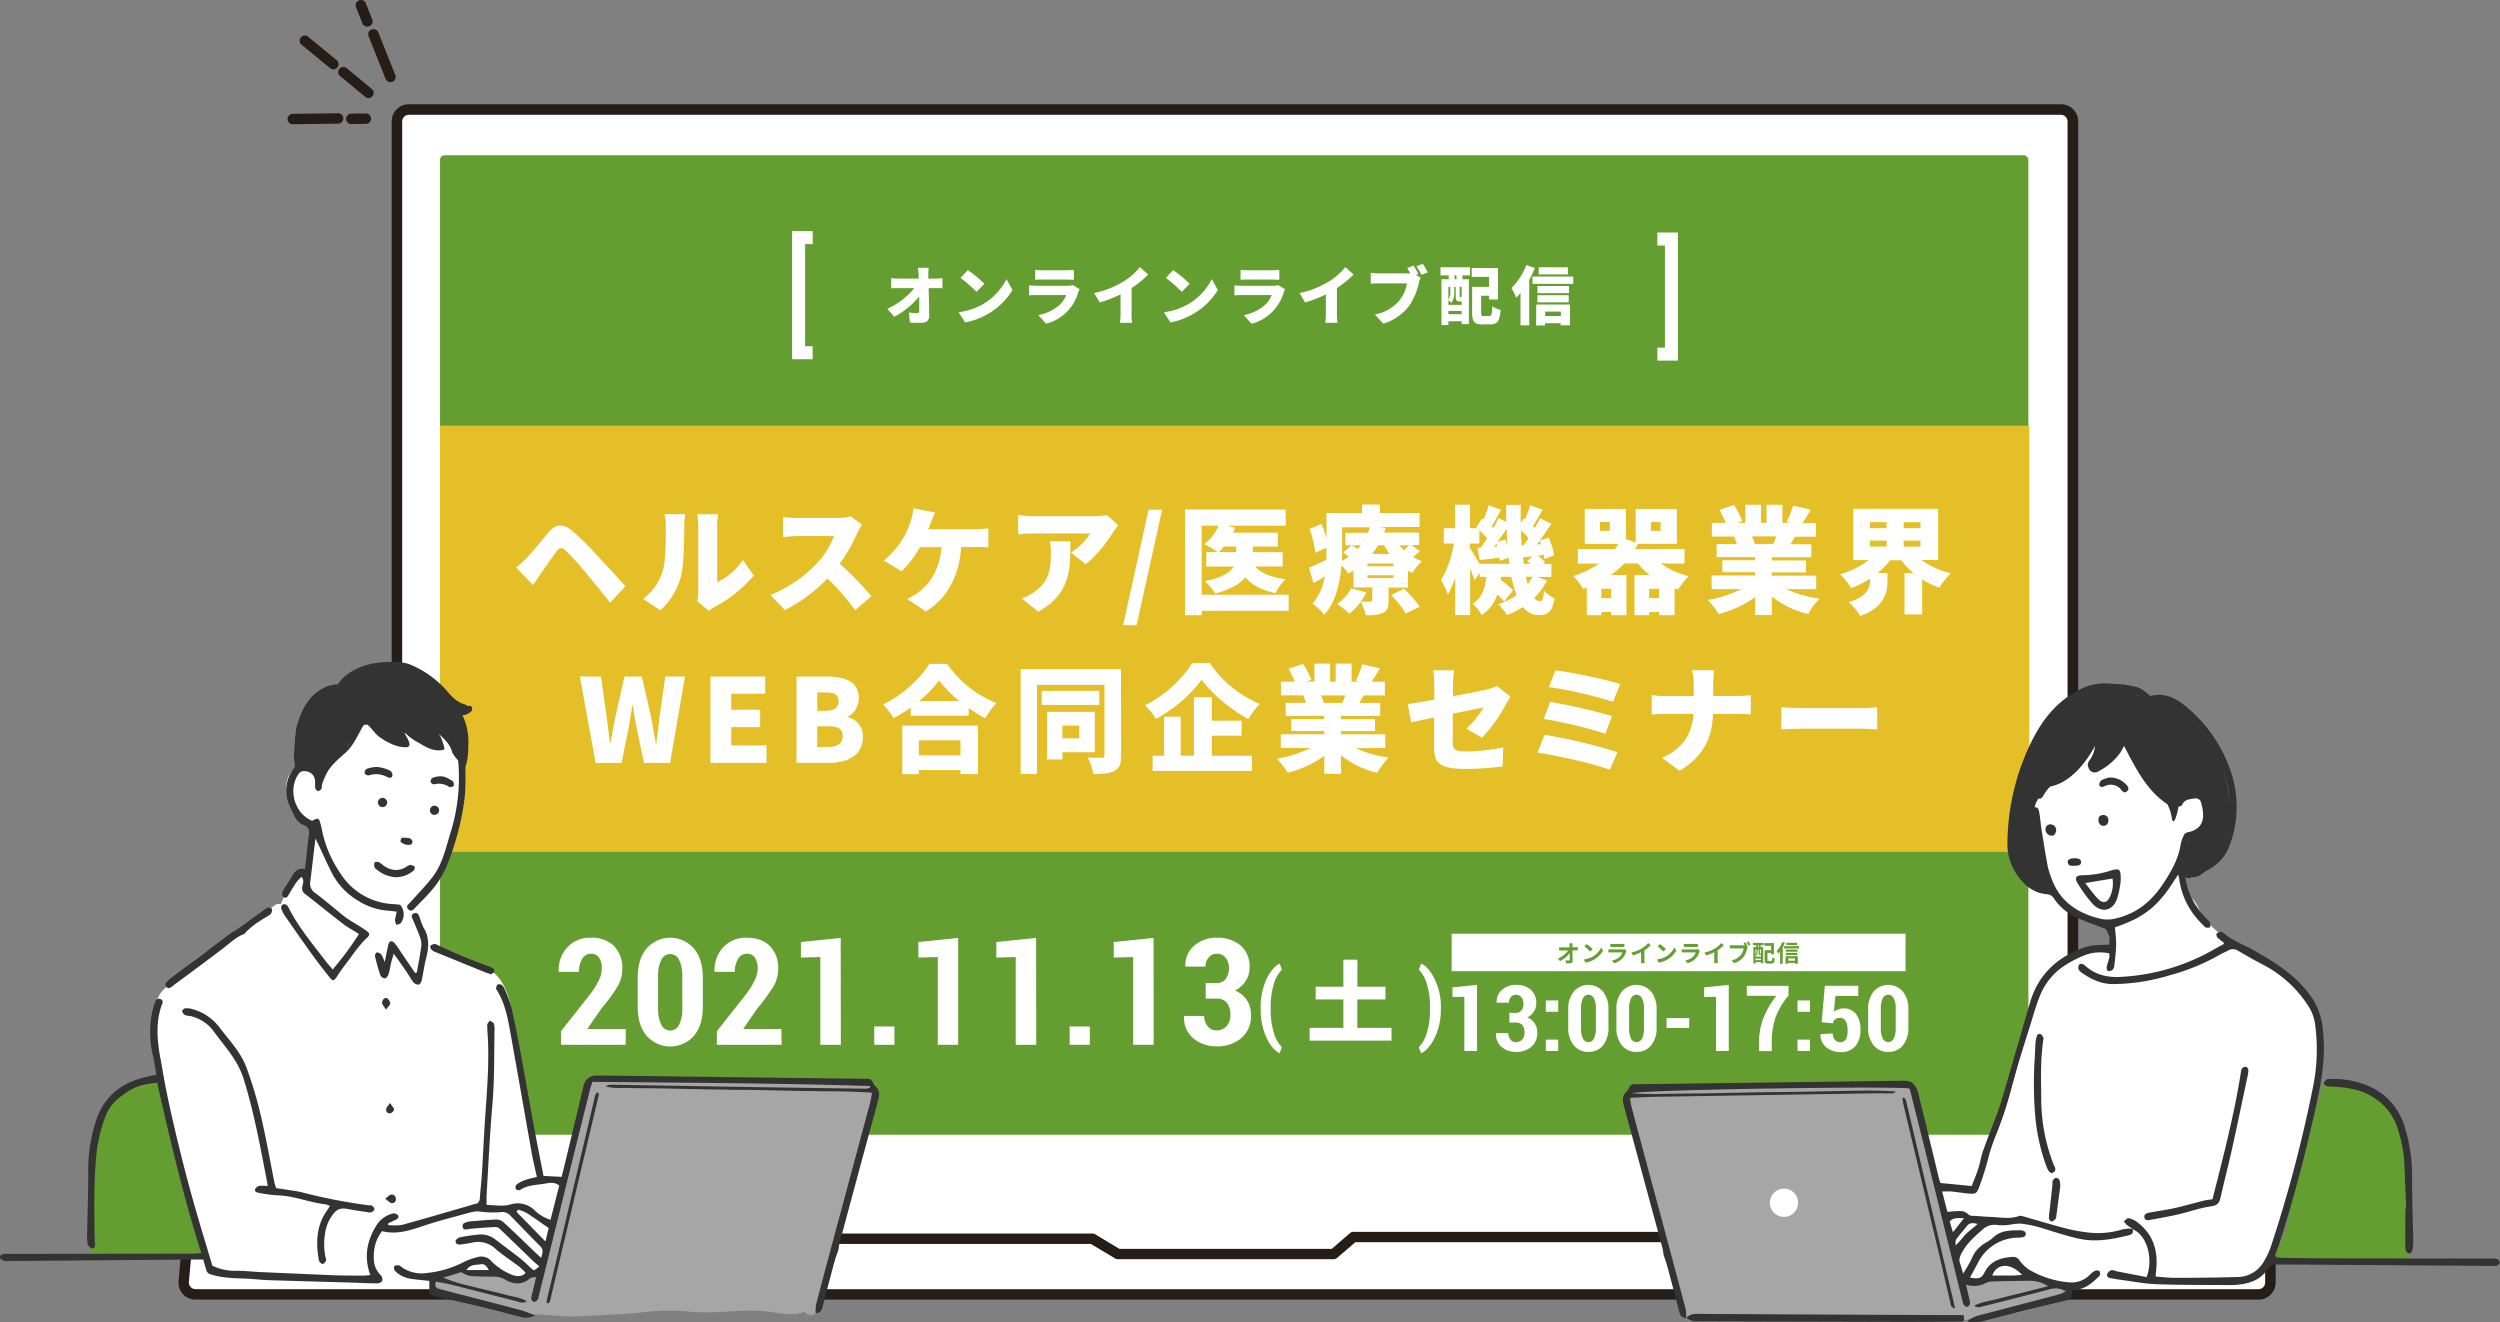 <svg xmlns="http://www.w3.org/2000/svg" viewBox="0 0 772.3 408.53"><rect x="0" y="0" width="772.3" height="408.53" fill="#808080" stroke="none"/><defs><style>.cls-1{fill:#fff;}.cls-2{fill:#261d16;}.cls-3{fill:#659e30;}.cls-4{fill:#e5bf27;}.cls-5,.cls-7{fill:#333;}.cls-6{fill:#a6a6a6;}.cls-7{fill-rule:evenodd;}</style></defs><g id="レイヤー_2" data-name="レイヤー 2"><g id="レイヤー_1-2" data-name="レイヤー 1"><path class="cls-1" d="M120.57,350.32,60,379.79a3.66,3.66,0,0,0-2,3l-1.2,13.12a3.67,3.67,0,0,0,3.65,4H697.69a3.66,3.66,0,0,0,3.67-3.66V383a3.65,3.65,0,0,0-2.07-3.29l-56.88-27.63a3.68,3.68,0,0,1-2.06-3.3V37.47a3.66,3.66,0,0,0-3.67-3.66H126.29a3.66,3.66,0,0,0-3.66,3.66V347A3.66,3.66,0,0,1,120.57,350.32Z"/><path class="cls-2" d="M697.69,401.48H60.4a5.27,5.27,0,0,1-5.24-5.75l1.19-13.12a5.28,5.28,0,0,1,2.94-4.26l60.58-29.47A2.07,2.07,0,0,0,121,347V37.47a5.27,5.27,0,0,1,5.27-5.26H636.68A5.27,5.27,0,0,1,642,37.47v311.3a2.08,2.08,0,0,0,1.16,1.85L700,378.25a5.3,5.3,0,0,1,3,4.74v13.22A5.28,5.28,0,0,1,697.69,401.48ZM120.57,350.32l.7,1.45L60.69,381.24a2.08,2.08,0,0,0-1.15,1.66L58.35,396a2.06,2.06,0,0,0,2,2.25H697.69a2.06,2.06,0,0,0,2.06-2.06V383a2.06,2.06,0,0,0-1.16-1.85l-56.88-27.63a5.32,5.32,0,0,1-3-4.74V37.47a2.05,2.05,0,0,0-2.06-2H126.29a2.05,2.05,0,0,0-2.05,2V347a5.32,5.32,0,0,1-3,4.74Z"/><polyline class="cls-1" points="686.54 382.15 418.09 382.15 411.99 387.41 345.32 387.41 337.47 382.67 72.51 382.67"/><path class="cls-2" d="M412,389H345.32a1.6,1.6,0,0,1-.83-.23L337,384.28H72.51a1.61,1.61,0,0,1,0-3.21h265a1.6,1.6,0,0,1,.83.23l7.47,4.51H411.4l5.65-4.88a1.6,1.6,0,0,1,1-.39H686.54a1.61,1.61,0,0,1,0,3.21H418.69L413,388.63A1.6,1.6,0,0,1,412,389Z"/><rect class="cls-3" x="135.94" y="47.97" width="490.67" height="302.57" rx="1.35"/><path class="cls-1" d="M456.28,324.67h-3.91V307.92l-3.68.1v-3l7.59-.78Z"/><path class="cls-1" d="M468.23,312.89a2.14,2.14,0,0,0,1.79-.77,3.42,3.42,0,0,0,.59-2.12,3,3,0,0,0-.62-1.92,2.09,2.09,0,0,0-1.72-.78,2,2,0,0,0-1.51.68,2.56,2.56,0,0,0-.6,1.77h-3.82l0-.08a4.73,4.73,0,0,1,1.67-3.9,6.3,6.3,0,0,1,4.29-1.53,6.77,6.77,0,0,1,4.57,1.48,5.29,5.29,0,0,1,1.71,4.22,4.69,4.69,0,0,1-.74,2.56,5,5,0,0,1-2,1.81,4.74,4.74,0,0,1,2.25,1.82,5.25,5.25,0,0,1,.8,2.94,5.36,5.36,0,0,1-1.85,4.32,7,7,0,0,1-4.73,1.58,6.84,6.84,0,0,1-4.37-1.49,4.94,4.94,0,0,1-1.79-4.24l0-.08h3.81a3,3,0,0,0,.66,2,2.08,2.08,0,0,0,1.67.79,2.48,2.48,0,0,0,1.93-.81,3,3,0,0,0,.73-2.09,3.56,3.56,0,0,0-.68-2.4,2.54,2.54,0,0,0-2-.77h-2v-3Z"/><path class="cls-1" d="M481.37,312.56h-3.84v-3.5h3.84Zm0,12.11h-3.84v-3.5h3.84Z"/><path class="cls-1" d="M496.89,317.37a8.43,8.43,0,0,1-1.7,5.58,5.59,5.59,0,0,1-4.48,2,5.66,5.66,0,0,1-4.53-2,8.38,8.38,0,0,1-1.71-5.58v-5.52a8.46,8.46,0,0,1,1.7-5.57,6,6,0,0,1,9,0,8.41,8.41,0,0,1,1.71,5.57ZM493,311.51a6.44,6.44,0,0,0-.62-3.1,1.83,1.83,0,0,0-3.37,0,6.59,6.59,0,0,0-.6,3.1v6.18a6.64,6.64,0,0,0,.6,3.13,1.88,1.88,0,0,0,1.72,1.1,1.83,1.83,0,0,0,1.67-1.1,6.64,6.64,0,0,0,.6-3.13Z"/><path class="cls-1" d="M511.76,317.37a8.38,8.38,0,0,1-1.7,5.58,5.59,5.59,0,0,1-4.48,2,5.66,5.66,0,0,1-4.53-2,8.38,8.38,0,0,1-1.71-5.58v-5.52a8.46,8.46,0,0,1,1.7-5.57,6,6,0,0,1,9,0,8.41,8.41,0,0,1,1.71,5.57Zm-3.91-5.86a6.44,6.44,0,0,0-.62-3.1,1.83,1.83,0,0,0-3.37,0,6.59,6.59,0,0,0-.6,3.1v6.18a6.64,6.64,0,0,0,.6,3.13,1.88,1.88,0,0,0,1.72,1.1,1.83,1.83,0,0,0,1.67-1.1,6.64,6.64,0,0,0,.6-3.13Z"/><path class="cls-1" d="M521.83,317.56h-7v-3.05h7Z"/><path class="cls-1" d="M534.05,324.67h-3.92V307.92l-3.68.1v-3l7.6-.78Z"/><path class="cls-1" d="M552.49,307.59a22.71,22.71,0,0,0-4.09,7,24.36,24.36,0,0,0-1.07,7.65v2.46H543.4v-2.46a21.26,21.26,0,0,1,1.36-7.76,27.1,27.1,0,0,1,4-6.86h-9.13v-3.06h12.9Z"/><path class="cls-1" d="M559.14,312.56h-3.85v-3.5h3.85Zm0,12.11h-3.85v-3.5h3.85Z"/><path class="cls-1" d="M562.74,315.78l1-11.25h10.32v3.14H567l-.49,4.89a4.24,4.24,0,0,1,1.28-.72,4.93,4.93,0,0,1,1.64-.32,4.55,4.55,0,0,1,3.92,1.73,7.89,7.89,0,0,1,1.38,5,7.53,7.53,0,0,1-1.52,4.86,5.64,5.64,0,0,1-4.68,1.9,6.73,6.73,0,0,1-4.37-1.49,4.74,4.74,0,0,1-1.76-4l0-.07,3.79-.2a2.92,2.92,0,0,0,.64,2,2.11,2.11,0,0,0,1.67.72,1.85,1.85,0,0,0,1.74-.94,5.73,5.73,0,0,0,.53-2.74,5.83,5.83,0,0,0-.59-2.84,1.94,1.94,0,0,0-1.8-1,2.15,2.15,0,0,0-1.47.44,2.27,2.27,0,0,0-.7,1.22Z"/><path class="cls-1" d="M589.53,317.37a8.43,8.43,0,0,1-1.7,5.58,5.6,5.6,0,0,1-4.48,2,5.66,5.66,0,0,1-4.53-2,8.38,8.38,0,0,1-1.71-5.58v-5.52a8.46,8.46,0,0,1,1.7-5.57,6,6,0,0,1,9,0,8.41,8.41,0,0,1,1.71,5.57Zm-3.91-5.86a6.44,6.44,0,0,0-.62-3.1,1.84,1.84,0,0,0-3.38,0,6.59,6.59,0,0,0-.6,3.1v6.18a6.63,6.63,0,0,0,.61,3.13,1.88,1.88,0,0,0,1.72,1.1,1.82,1.82,0,0,0,1.66-1.1,6.63,6.63,0,0,0,.61-3.13Z"/><rect class="cls-1" x="448.44" y="288.45" width="140.22" height="11.57"/><path class="cls-3" d="M486.65,292.59a5.43,5.43,0,0,0,.75,0v1l-.7,0h-.94c0,1.06.05,2.27.06,3.25,0,.46-.26.73-.81.73s-.85,0-1.26,0l-.08-.94a5.91,5.91,0,0,0,1,.09c.19,0,.26-.1.26-.31,0-.48,0-1.21,0-1.95a10,10,0,0,1-3,2.45l-.67-.76a8.76,8.76,0,0,0,3.2-2.51h-2c-.26,0-.57,0-.82,0v-1a6.73,6.73,0,0,0,.8,0h2.41c0-.18,0-.36,0-.52s0-.48-.08-.73h1c0,.23,0,.51,0,.73v.52Z"/><path class="cls-3" d="M492,295.52a7,7,0,0,0,2.64-2.82l.57,1a7.66,7.66,0,0,1-2.69,2.68,7.82,7.82,0,0,1-2.69,1l-.61-1A7.38,7.38,0,0,0,492,295.52Zm0-2.35-.74.76a15,15,0,0,0-1.82-1.57l.68-.72A14.6,14.6,0,0,1,492,293.17Z"/><path class="cls-3" d="M502.47,293.69a2.63,2.63,0,0,0-.14.3,5.23,5.23,0,0,1-1.07,2,5.51,5.51,0,0,1-2.6,1.57l-.72-.82a5,5,0,0,0,2.52-1.27,3.17,3.17,0,0,0,.74-1.25h-3.5c-.18,0-.54,0-.85,0v-.94c.31,0,.62,0,.85,0h3.59a1.6,1.6,0,0,0,.53-.07Zm-5-2.1a6.11,6.11,0,0,0,.76,0h2.79a6.7,6.7,0,0,0,.79,0v.93l-.8,0h-2.78l-.76,0Z"/><path class="cls-3" d="M508,296.52a5.12,5.12,0,0,0,.07,1h-1.15a8.12,8.12,0,0,0,.05-1v-2.38a13.68,13.68,0,0,1-2.5,1l-.52-.88a11.42,11.42,0,0,0,3.31-1.31,7.57,7.57,0,0,0,1.89-1.64l.78.7a11.63,11.63,0,0,1-1.93,1.56Z"/><path class="cls-3" d="M514.62,295.52a7,7,0,0,0,2.65-2.82l.56,1a7.63,7.63,0,0,1-2.68,2.68,7.87,7.87,0,0,1-2.7,1l-.61-1A7.32,7.32,0,0,0,514.62,295.52Zm0-2.35-.74.76a14.9,14.9,0,0,0-1.81-1.57l.68-.72A14.51,14.51,0,0,1,514.62,293.17Z"/><path class="cls-3" d="M525.11,293.69a2.63,2.63,0,0,0-.14.3,5.1,5.1,0,0,1-1.07,2,5.43,5.43,0,0,1-2.59,1.57l-.73-.82a5,5,0,0,0,2.52-1.27,3.2,3.2,0,0,0,.75-1.25h-3.51c-.17,0-.54,0-.84,0v-.94c.3,0,.62,0,.84,0h3.6a1.69,1.69,0,0,0,.53-.07Zm-4.94-2.1a5.87,5.87,0,0,0,.75,0h2.8a6.61,6.61,0,0,0,.78,0v.93l-.8,0h-2.78l-.75,0Z"/><path class="cls-3" d="M530.6,296.52a5.22,5.22,0,0,0,.06,1h-1.14a8.12,8.12,0,0,0,.05-1v-2.38a14,14,0,0,1-2.5,1l-.52-.88a11.24,11.24,0,0,0,3.3-1.31,7.81,7.81,0,0,0,1.9-1.64l.77.7a11.55,11.55,0,0,1-1.92,1.56Z"/><path class="cls-3" d="M539.45,292.11l.45.3a4.92,4.92,0,0,0-.16.5,7.09,7.09,0,0,1-1.08,2.63,5.8,5.8,0,0,1-2.92,2l-.8-.86a4.76,4.76,0,0,0,2.85-1.7,4.62,4.62,0,0,0,.86-2h-3.39l-.86,0v-1a7.74,7.74,0,0,0,.86.06H539c-.13-.24-.27-.5-.41-.71l.6-.24c.18.27.42.69.56.95Zm.72-1.26c.18.27.45.71.58,1l-.6.26a8.57,8.57,0,0,0-.58-1Z"/><path class="cls-3" d="M541.52,291.27h3.3V292h-.91v.58h.77v5H544v-.36h-1.68v.45h-.66v-5.12h.84V292h-1Zm2.16,3.75c-.31,0-.4-.09-.4-.52v-1.17H543v.57a2,2,0,0,1-.4,1.32,2.73,2.73,0,0,0-.31-.27v.57H544V295h-.31Zm-1.37-1.69v1.6a1.49,1.49,0,0,0,.32-1v-.56Zm1.68,3.28v-.49h-1.68v.49Zm-.64-4.58h-.3v.58h.3Zm.64,1.3h-.32v1.17c0,.09,0,.1.06.1h.13c.07,0,.08,0,.1,0l0,0Zm3.12,3.54c.28,0,.33-.17.37-1.13a2.42,2.42,0,0,0,.77.34c-.09,1.23-.32,1.6-1.07,1.6h-1c-.8,0-1.06-.25-1.06-1.14v-3h2v-1.36h-2.06v-.84H548v3.47h-.84v-.45H546v2.18c0,.3,0,.34.33.34Z"/><path class="cls-3" d="M551.4,291.28a12,12,0,0,1-.68,1.4v5.08h-.82v-3.83a8.28,8.28,0,0,1-.6.68,6.67,6.67,0,0,0-.45-.88A7.65,7.65,0,0,0,550.6,291Zm4.38,1V293h-4.65v-.69Zm-4.19,3.11h3.79v2.32h-.87v-.27h-2.1v.29h-.82Zm3.69-1.39H551.7v-.67h3.58Zm-3.58.36h3.55v.67H551.7Zm3.45-2.44h-3.33v-.67h3.33Zm-2.74,4.14v.71h2.1v-.71Z"/><path class="cls-1" d="M193.3,322.77h-20v-4.21l9-11.4a24.51,24.51,0,0,0,2.77-4.48,8.47,8.47,0,0,0,.84-3.43,6,6,0,0,0-.82-3.37,2.81,2.81,0,0,0-2.52-1.24,3,3,0,0,0-2.72,1.58,7.77,7.77,0,0,0-1,4h-6.21l-.06-.13a10.33,10.33,0,0,1,2.64-7.4,9.33,9.33,0,0,1,7.3-3,9.67,9.67,0,0,1,7.18,2.57,9.48,9.48,0,0,1,2.54,7,10.65,10.65,0,0,1-1.47,5.49,55.56,55.56,0,0,1-4.91,6.7l-4.44,6.42H193.3Z"/><path class="cls-1" d="M217.11,311q0,5.74-2.75,9a9.77,9.77,0,0,1-14.59,0Q197,316.7,197,311V302q0-5.72,2.75-9a9.7,9.7,0,0,1,14.6,0q2.76,3.3,2.76,9Zm-6.34-9.5a10.51,10.51,0,0,0-1-5,3,3,0,0,0-5.47,0,10.65,10.65,0,0,0-1,5v10a10.67,10.67,0,0,0,1,5.07,3.06,3.06,0,0,0,2.78,1.78,3,3,0,0,0,2.7-1.78,10.69,10.69,0,0,0,1-5.07Z"/><path class="cls-1" d="M241.46,322.77h-20v-4.21l9-11.4a24.94,24.94,0,0,0,2.76-4.48,8.47,8.47,0,0,0,.84-3.43,6,6,0,0,0-.82-3.37,2.81,2.81,0,0,0-2.52-1.24,3,3,0,0,0-2.72,1.58,7.77,7.77,0,0,0-1,4h-6.2l-.07-.13a10.33,10.33,0,0,1,2.64-7.4,9.33,9.33,0,0,1,7.3-3c3.09,0,5.49.86,7.18,2.57a9.44,9.44,0,0,1,2.54,7,10.74,10.74,0,0,1-1.46,5.49,57,57,0,0,1-4.92,6.7l-4.43,6.42h11.78Z"/><path class="cls-1" d="M259.75,322.77h-6.33V295.65l-6,.16V291l12.29-1.26Z"/><path class="cls-1" d="M276.31,322.77h-6.23V317.1h6.23Z"/><path class="cls-1" d="M296,322.77H289.7V295.65l-6,.16V291l12.3-1.26Z"/><path class="cls-1" d="M320.11,322.77h-6.33V295.65l-6,.16V291l12.29-1.26Z"/><path class="cls-1" d="M336.66,322.77h-6.22V317.1h6.22Z"/><path class="cls-1" d="M356.4,322.77h-6.34V295.65l-6,.16V291l12.3-1.26Z"/><path class="cls-1" d="M375.75,303.69a3.44,3.44,0,0,0,2.89-1.24,5.52,5.52,0,0,0,1-3.44,4.8,4.8,0,0,0-1-3.11,3.36,3.36,0,0,0-2.78-1.26,3.16,3.16,0,0,0-2.44,1.1,4.12,4.12,0,0,0-1,2.87H366.2l0-.14a7.69,7.69,0,0,1,2.71-6.31,10.15,10.15,0,0,1,6.94-2.47,10.93,10.93,0,0,1,7.41,2.4,8.56,8.56,0,0,1,2.76,6.83,7.45,7.45,0,0,1-1.21,4.14,8.23,8.23,0,0,1-3.29,2.94,7.7,7.7,0,0,1,3.64,2.93,8.5,8.5,0,0,1,1.29,4.77,8.71,8.71,0,0,1-3,7,11.45,11.45,0,0,1-7.65,2.54,11,11,0,0,1-7.08-2.41,8,8,0,0,1-2.91-6.86l0-.13H372a4.81,4.81,0,0,0,1.08,3.19,3.38,3.38,0,0,0,2.71,1.28,4,4,0,0,0,3.11-1.32,4.88,4.88,0,0,0,1.19-3.38,5.69,5.69,0,0,0-1.11-3.88,4.08,4.08,0,0,0-3.21-1.25h-3.3v-4.79Z"/><path class="cls-1" d="M389.45,311.37a20.2,20.2,0,0,1,1.79-8.86c1.19-2.46,2.54-4.06,4-4.8h.08l.67,1.87a10.08,10.08,0,0,0-2.44,4.3,23.7,23.7,0,0,0-1,7.46v.37a23.66,23.66,0,0,0,1,7.46,10.36,10.36,0,0,0,2.44,4.32l-.67,1.84h-.08c-1.5-.75-2.85-2.34-4-4.79a20.18,20.18,0,0,1-1.78-8.85Z"/><path class="cls-1" d="M429.87,317.53v3.94h-25.3v-3.94H415v-8.78h-8.56v-3.93H415v-8.35h4.32v8.35H428v3.93h-8.7v8.78Z"/><path class="cls-1" d="M445.1,311.69a19.56,19.56,0,0,1-1.86,8.79q-1.86,3.76-4.16,4.86H439l-.7-1.85a10.34,10.34,0,0,0,2.45-4.31,23.72,23.72,0,0,0,1-7.47v-.37a23.41,23.41,0,0,0-1-7.46,10.65,10.65,0,0,0-2.43-4.33l.7-1.85h.08c1.52.72,2.91,2.35,4.15,4.87a19.56,19.56,0,0,1,1.87,8.8Z"/><rect class="cls-4" x="135.92" y="131.51" width="490.95" height="131.65"/><path class="cls-1" d="M162.65,172.41c1.58-1.57,4.2-4.83,6.78-7.92,2.25-2.68,4.48-2.94,7.6-.28a86.77,86.77,0,0,1,7.27,7.2c2.4,2.58,6.35,6.78,8.89,9.71l-4.7,5.09c-2.18-2.79-5.41-6.77-7.41-9.17a91.29,91.29,0,0,0-6.35-7c-1.11-1-1.83-1-2.72.18-1.26,1.65-3.52,4.94-4.88,6.88-.86,1.25-1.75,2.62-2.43,3.66l-5.24-5.42A36.71,36.71,0,0,0,162.65,172.41Z"/><path class="cls-1" d="M198.68,185a16.48,16.48,0,0,0,6-8.46c1-2.94,1-9.53,1-14a13.89,13.89,0,0,0-.39-3.69h6.38a28,28,0,0,0-.29,3.62c0,4.41-.11,11.9-1,15.52A21.55,21.55,0,0,1,204,188.54Zm16.7.72a13.71,13.71,0,0,0,.32-3V162.2a18.78,18.78,0,0,0-.32-3.33h6.45a22.24,22.24,0,0,0-.28,3.37v17.63A20,20,0,0,0,229.5,173l3.34,4.81a41.45,41.45,0,0,1-12.12,9.71,12.47,12.47,0,0,0-1.72,1.18Z"/><path class="cls-1" d="M266.3,162.09a20,20,0,0,0-1.47,2.62,55.18,55.18,0,0,1-5.41,9.46,95.71,95.71,0,0,1,9.75,10l-5,4.34a71.42,71.42,0,0,0-8.56-9.82,48.24,48.24,0,0,1-13.16,9.78L238,183.78a40.19,40.19,0,0,0,14.66-10.07,26.48,26.48,0,0,0,5-8.11H246.48c-1.61,0-3.59.22-4.59.29v-6.16a42.22,42.22,0,0,0,4.59.28h12a15.45,15.45,0,0,0,4.3-.53Z"/><path class="cls-1" d="M301.38,163.49a26.61,26.61,0,0,0,3.95-.29v5.92c-1.47-.15-3.12-.15-3.95-.15h-4.44c-.68,9.14-4.23,15.74-10.9,19.9L280.2,185a14.67,14.67,0,0,0,3.66-2.15c3.87-3,6.41-7.24,7-13.84h-6.66a31.6,31.6,0,0,1-5.7,7.46l-5.45-3.3a28,28,0,0,0,6.13-7.2,24.47,24.47,0,0,0,2.11-4.84,16.54,16.54,0,0,0,.86-4.12l6.71,1.32c-.47,1-1,2.37-1.33,3.16-.22.61-.5,1.29-.79,2Z"/><path class="cls-1" d="M345.43,162.31c-.43.53-1.26,1.57-1.62,2.15-1.82,3-5.23,7.49-8.46,9.82l-4.48-3.59a19.33,19.33,0,0,0,5.92-5.91H319.08a42.75,42.75,0,0,0-4.55.29v-6a30.43,30.43,0,0,0,4.55.4h18.6a25.36,25.36,0,0,0,4.31-.36Zm-14.77,4.87c0,8.43.18,16.17-9.93,21.79l-5.05-4.12a14,14,0,0,0,4.08-2.18c4-3,4.88-6.06,4.88-11.9a20,20,0,0,0-.29-3.59Z"/><path class="cls-1" d="M354.82,157.47H359l-7.88,35.66h-4.16Z"/><path class="cls-1" d="M398.1,188.69H371.25v1.36h-5.19V157.4h31.11v5h-18.1l2.51.61c-.22.5-.43,1-.69,1.54h13.88v4.3H387v1.72h9.25V175h-8.53c1.94,2.11,5.09,3.4,9.39,3.9a16.81,16.81,0,0,0-3.05,4.3c-4.19-.78-7.13-2.36-9.31-4.84-1.73,2-4.66,3.73-9.32,5a19.91,19.91,0,0,0-3.23-3.84c5.38-1.07,7.85-2.72,8.93-4.51h-8.46v-4.45h3.51a28.63,28.63,0,0,0-4.16-2.44,14.55,14.55,0,0,0,4.45-5.73h-5.24v21.33H398.1Zm-20-19.86a16.85,16.85,0,0,1-1.61,1.72h5.41v-1.72Z"/><path class="cls-1" d="M438.61,170.3a21.3,21.3,0,0,1-2.08,1.76,15.91,15.91,0,0,0,2.76,1.32,16.81,16.81,0,0,0-3,3.62,13.83,13.83,0,0,1-1.33-.68v5.2h-6v4.12c0,2-.36,3.08-1.83,3.76a13.39,13.39,0,0,1-5.2.65,19.74,19.74,0,0,0-1.57-4.16,18,18,0,0,1-3.52,3.69,24,24,0,0,0-3.83-3,13.21,13.21,0,0,0,4.41-4.84l4.66,1.29a16.58,16.58,0,0,1-1.72,2.83c1.07,0,2.58,0,3,0s.57-.11.57-.47v-3.94h-5.81v-5.23c-.53.32-1.07.64-1.65,1a12.26,12.26,0,0,0-2.07-2.58c-.43,5.31-1.72,11.37-5.31,15.27a19.27,19.27,0,0,0-3.62-3.44,17,17,0,0,0,3.76-8.35c-1.18.72-2.33,1.4-3.47,2l-1.4-4.73c1.43-.57,3.33-1.47,5.41-2.47,0-1,0-1.94,0-2.83v-.9l-3.44,1.58a32.75,32.75,0,0,0-1.76-7.35l3.66-1.54a33.42,33.42,0,0,1,1.54,4.59v-8h11v-2.61h5.52v2.61h12.26v4.34H426.07l2,.25c-.14.5-.32,1-.5,1.47H438.4v3.84h-2.3Zm-24-.14c0,1,0,2-.07,3.15a20.44,20.44,0,0,0,2.15-1.36c-.57-.43-1.18-.9-1.72-1.26l2.55-2.25h-1.9V164.6h6.95a11.61,11.61,0,0,0,.58-1.72h-8.54Zm3-1.72c.53.35,1.18.75,1.75,1.18a13.74,13.74,0,0,0,1-1.18Zm12.83,5.62h-8v.86h8Zm0,3.62h-8v.9h8Zm-4.73-9.24a21.27,21.27,0,0,1-1.8,2.68h5.34a27.38,27.38,0,0,1-1.68-2.68Zm8,13.44a34.22,34.22,0,0,1,4.84,5.52l-4.26,2.15a32.22,32.22,0,0,0-4.55-5.74Zm-1.39-13.44a19.92,19.92,0,0,0,1.39,1.54c.61-.5,1.19-1.08,1.65-1.54Z"/><path class="cls-1" d="M477.89,179.33a20.47,20.47,0,0,1-3.94,5.38,2.27,2.27,0,0,0,1.72,1c.78,0,1.11-.58,1.29-3.19a11.76,11.76,0,0,0,3.29,2.33c-.75,4.15-1.93,5.16-4.94,5.16a6,6,0,0,1-4.81-2.51,23.52,23.52,0,0,1-4.94,2.47,19.26,19.26,0,0,0-2.69-3.33,21,21,0,0,0,5.63-2.8,34.16,34.16,0,0,1-1.62-5.66h-3.19l-.1,1a27,27,0,0,1,3.83,3.15l-2.72,3.48a17.32,17.32,0,0,0-2.15-2.15,12.26,12.26,0,0,1-4.81,6.34,11.89,11.89,0,0,0-2.86-3.44c3.12-2,3.94-5.09,4.3-8.35H457.1v-1.29l-1.58,2.33c-.32-1-.82-2.33-1.36-3.66V190h-4.62V178.51a25.62,25.62,0,0,1-2.26,5.09,27.52,27.52,0,0,0-2.12-4.45c1.8-2.68,3.3-7.27,4-11.25h-3.15v-4.73h3.48v-7.24h4.62v7.24h2.19l-.25-.22,1.86-2.83.43.32a37.8,37.8,0,0,0,1.54-4.37l3.84,1.43c-1,1.72-2,3.62-2.91,5.06.18.18.36.39.54.57.61-1.07,1.15-2.15,1.58-3.08l2.36,1.15c0-1.72,0-3.48,0-5.24h4.51c0,1.9-.07,3.77,0,5.59l.93-1.43.39.32a38.38,38.38,0,0,0,1.58-4.37l3.87,1.4c-1.07,1.75-2.11,3.65-3,5.05a6.18,6.18,0,0,1,.57.58c.61-1.08,1.19-2.12,1.62-3l3.51,1.68c-1.15,1.69-2.4,3.55-3.66,5.27l2.8-1a21.89,21.89,0,0,1,1.68,5.45l-3,1.22a12.19,12.19,0,0,0-.22-1.33l-1.79.29a12.53,12.53,0,0,1,2.22,2l-.61.54h2.58v4h-4.44Zm-11.65-5.16c-.07-.61-.14-1.25-.22-1.9l-2.68,1a9.23,9.23,0,0,0-.08-1c-2.15.29-4.23.54-6.16.75l-.68-3.76,1-.07c.64-.86,1.32-1.86,2-2.9a32.46,32.46,0,0,0-2.41-2.48v4.09h-2.9v1.4c.65,1,2,3.29,2.94,4.87Zm-3.69-5.38c-.11-.32-.18-.6-.29-.89l-.75,1Zm2.44-2.15c.25.65.5,1.37.71,2.05-.14-1.72-.21-3.52-.28-5.34-.9,1.36-1.87,2.76-2.8,4.05Zm5.55,1.9c.54-.68,1.11-1.47,1.65-2.29a21.38,21.38,0,0,0-2.37-2.4c.08,1.61.15,3.19.25,4.73Zm2.26,5.63c-.36-.32-.72-.64-1-.89l1.68-1.47c-1,.14-2,.28-3,.43.07.64.15,1.29.25,1.93Zm-1.43,4c.17.82.39,1.58.6,2.29a13.81,13.81,0,0,0,1.44-2.29ZM476,168.08a8,8,0,0,0-.39-1c-.29.39-.57.79-.86,1.15Z"/><path class="cls-1" d="M513,174.06a24.88,24.88,0,0,0,8.71,3.91,20,20,0,0,0-3.26,4.12,10.83,10.83,0,0,1-1.15-.36v8.32H512.5v-1h-3.05v1h-4.52v-12.4h4.7a23.46,23.46,0,0,1-3.66-3.59h-4.19a28.09,28.09,0,0,1-4.16,3.59h4.84v12.4h-4.73v-1h-3.05v1H490.2v-8.5c-.36.11-.75.26-1.11.4a18.53,18.53,0,0,0-3.08-4,29.29,29.29,0,0,0,8-3.84h-6.59v-4.51h11.47c.39-.5.75-1,1.11-1.58H489.56V157.22h12.72v9.35l3,1V157.22H518V168H506a17.12,17.12,0,0,1-.86,1.58h15.24v4.51ZM497.3,161.23h-3.05V164h3.05Zm.43,20.65h-3.05v2.9h3.05Zm14.77,2.9v-2.9h-3.05v2.9ZM510,164h3v-2.73h-3Z"/><path class="cls-1" d="M551.88,182a34.85,34.85,0,0,0,10.21,2.93,23.11,23.11,0,0,0-3.51,4.74,28.5,28.5,0,0,1-11.22-5.38V190H542.2v-5.52a34.19,34.19,0,0,1-11.29,5.2,23.11,23.11,0,0,0-3.33-4.34A37.82,37.82,0,0,0,537.94,182h-9.18v-4.23H542.2v-1H532.06v-3.69H542.2v-1H530.3v-4h6.27a20.72,20.72,0,0,0-.86-2.33h-6.88v-4.23h4.3a37.71,37.71,0,0,0-1.93-4l4.48-1.51a26.79,26.79,0,0,1,2.54,4.95l-1.61.57h2.58v-5.59H544v5.59h1.72v-5.59h4.91v5.59H553l-1.08-.32a29.2,29.2,0,0,0,2-5l5.48,1.25c-.93,1.54-1.82,3-2.61,4.12H561v4.23h-6.49l-1.4,2.33h6.45v4H547.36v1H557.9v3.69H547.36v1h13.7V182ZM541.2,165.71a15.77,15.77,0,0,1,.93,2.26l-.43.07h6.09a20.12,20.12,0,0,0,.9-2.33Z"/><path class="cls-1" d="M593.65,173a24.35,24.35,0,0,0,9,4.09,20.81,20.81,0,0,0-3.48,4.44,22.71,22.71,0,0,1-5.38-2.54v10.82h-5.44V177.07h2.79a23.82,23.82,0,0,1-3.8-4h-3.47a25.32,25.32,0,0,1-3.8,3.95h3v2.61c0,3.44-1.12,8.14-8.43,10.65A18.7,18.7,0,0,0,571.1,186c5.81-1.72,6.6-4.52,6.6-6.63v-.65a26.43,26.43,0,0,1-5.81,2.94,24.33,24.33,0,0,0-3.44-4.26,26,26,0,0,0,8.82-4.38h-4.8V157.18h26.27V173Zm-16-9.85h5.16v-1.83h-5.16Zm0,5.7h5.16V167h-5.16Zm15.63-7.53h-5.2v1.83h5.2Zm0,7.53V167h-5.2v1.87Z"/><path class="cls-1" d="M179.13,209h6.56l1.68,12.15,1.08,8.46h.14c.5-2.83,1-5.7,1.58-8.46L192.89,209h5.38l2.79,12.15c.54,2.73,1,5.59,1.54,8.46h.18c.33-2.87.68-5.7,1-8.46L205.51,209h6.09L207,235.69h-8.07l-2.4-11.61c-.43-2.05-.79-4.2-1-6.2h-.18c-.32,2-.64,4.15-1,6.2l-2.33,11.61H184Z"/><path class="cls-1" d="M219.48,209H236.4v5.31H225.9v4.94h8.92v5.38H225.9v5.66h10.89v5.38H219.48Z"/><path class="cls-1" d="M246.06,209h9.32c5.52,0,9.92,1.47,9.92,6.6,0,2.36-1.32,4.94-3.47,5.77v.14a6.05,6.05,0,0,1,4.73,6.27c0,5.45-4.63,7.89-10.43,7.89H246.06Zm9.06,10.58c2.73,0,3.95-1.19,3.95-3s-1.26-2.68-3.95-2.68h-2.65v5.7Zm.54,11.18c3.08,0,4.66-1.11,4.66-3.41s-1.54-3-4.66-3h-3.19v6.45Z"/><path class="cls-1" d="M292.6,205.08a33.6,33.6,0,0,0,15.2,12.11,24.74,24.74,0,0,0-3.41,4.7,46.47,46.47,0,0,1-5.12-3.15v2.36H281.35v-2.54a45.49,45.49,0,0,1-5.31,3.29,22.38,22.38,0,0,0-3.26-4.23,36.56,36.56,0,0,0,14.37-12.54Zm-13.87,19.07H302.1v15h-5.38v-1.26H283.86v1.26h-5.13Zm5.13,4.55v4.66h12.86V228.7Zm12.5-12.15a36.31,36.31,0,0,1-6.27-6.38,34.86,34.86,0,0,1-6.13,6.38Z"/><path class="cls-1" d="M346.34,233.32c0,2.55-.47,4-2,4.81s-3.62,1-6.59,1A17.24,17.24,0,0,0,336,234c1.68.11,3.76.11,4.37.11s.82-.25.82-.83V211.57H320.35v27.52H315.3V206.66h31Zm-6.74-15.55H321.82v-4.34H339.6Zm-11.4,14.59v2.25h-4.77V219.92H338.2v12.44Zm0-8.21v3.94h5.2v-3.94Z"/><path class="cls-1" d="M373.74,204.83a34.57,34.57,0,0,0,15.41,12.61,28.81,28.81,0,0,0-3.52,4.7c-5.55-3-11.43-8-14.4-12.15a44.39,44.39,0,0,1-14.16,12.11,21.27,21.27,0,0,0-3.34-4.22,37.64,37.64,0,0,0,14.56-13Zm.64,28.64h12.37v4.69H356.06v-4.69h3.55V221.39h5.13v12.08h4.08v-18.1h5.56v7.27h9.18v4.63h-9.18Z"/><path class="cls-1" d="M418.75,231.1A34.83,34.83,0,0,0,429,234a22.73,22.73,0,0,0-3.52,4.73,28.37,28.37,0,0,1-11.21-5.37v5.69h-5.17v-5.52a34.19,34.19,0,0,1-11.29,5.2,23.78,23.78,0,0,0-3.33-4.34,37,37,0,0,0,10.36-3.33h-9.18v-4.23h13.44v-1H398.93v-3.69h10.14v-1h-11.9v-4h6.28c-.22-.75-.58-1.65-.86-2.33H395.7V210.6H400a39,39,0,0,0-1.94-4l4.48-1.5A26.86,26.86,0,0,1,405.1,210l-1.62.57h2.58V205h4.84v5.59h1.72V205h4.91v5.59h2.37l-1.08-.32a28.82,28.82,0,0,0,2-5.06l5.48,1.26c-.93,1.54-1.82,3-2.61,4.12h4.12v4.23h-6.49c-.5.82-1,1.61-1.4,2.33h6.46v4H414.24v1h10.53v3.69H414.24v1h13.69v4.23Zm-10.68-16.27a14.69,14.69,0,0,1,.93,2.26l-.43.07h6.1a23,23,0,0,0,.89-2.33Z"/><path class="cls-1" d="M453,225.12a29.57,29.57,0,0,0,5.35-6.56l-9.57,1.9v8.81c0,2.12.46,2.87,4.19,2.87a62.25,62.25,0,0,0,11.4-1.25l-.18,5.87a91.16,91.16,0,0,1-11,.79c-9,0-10.15-2.08-10.15-6.74v-9.17c-3,.61-5.59,1.15-7.13,1.5l-1-5.66c1.72-.21,4.77-.72,8.17-1.33v-4.51a36.75,36.75,0,0,0-.32-4.59h6.45a36,36,0,0,0-.35,4.59v3.44c4.65-.86,9-1.76,10.68-2.15a12.77,12.77,0,0,0,2.9-1l4.19,3.26c-.36.58-1,1.51-1.32,2.22a49.22,49.22,0,0,1-7.46,10.47Z"/><path class="cls-1" d="M499.68,232.36l-2.4,5.44c-4.87-1.93-16.6-4.44-22.33-5.3l2.19-5.48A161.87,161.87,0,0,1,499.68,232.36ZM498,221.24l-2.11,5.45c-4.09-1.54-13.51-3.69-19-4.59l2-5.26A163.14,163.14,0,0,1,498,221.24Zm2.51-9.85-2.22,5.41a127.25,127.25,0,0,0-19.79-4.55l2-5.16C485.31,207.66,496,209.81,500.54,211.39Z"/><path class="cls-1" d="M536.49,215a36.59,36.59,0,0,0,4.37-.25v5.95c-.86-.07-2.79-.18-4.41-.18h-7.24c-.32,6.85-2.43,12.8-10.35,17.6l-5.42-4c7.1-3.19,9.29-8.14,9.72-13.59h-8.39c-1.68,0-3.19.11-4.52.22v-6a41.21,41.21,0,0,0,4.38.28h8.6v-3.44a18.27,18.27,0,0,0-.54-4.55h6.88a30.06,30.06,0,0,0-.32,4.59V215Z"/><path class="cls-1" d="M550.29,218.48c1.44.11,4.45.26,6.2.26h19c1.61,0,3.37-.18,4.4-.26v6.85c-.93,0-2.94-.21-4.4-.21h-19c-2,0-4.73.1-6.2.21Z"/><path class="cls-2" d="M120.61,25.37a1.6,1.6,0,0,1-1.49-1l-5.25-13.17a1.6,1.6,0,1,1,3-1.19l5.25,13.17a1.6,1.6,0,0,1-.9,2.08A1.52,1.52,0,0,1,120.61,25.37Z"/><path class="cls-2" d="M103,21.44a1.67,1.67,0,0,1-1-.37L93,13.68A1.61,1.61,0,0,1,95,11.2L104,18.59a1.6,1.6,0,0,1,.21,2.26A1.57,1.57,0,0,1,103,21.44Z"/><path class="cls-2" d="M90.32,38.38a1.61,1.61,0,0,1,0-3.21l14-.18a1.61,1.61,0,1,1,0,3.21l-14,.18Z"/><path class="cls-2" d="M113.46,8.23a1.6,1.6,0,0,1-1.49-1l-2-5a1.61,1.61,0,0,1,.89-2.09A1.62,1.62,0,0,1,113,1l2,5a1.61,1.61,0,0,1-.9,2.09A1.54,1.54,0,0,1,113.46,8.23Z"/><path class="cls-2" d="M108.39,38.32a1.61,1.61,0,0,1,0-3.21l4.75-.06a1.61,1.61,0,0,1,0,3.21l-4.75.06Z"/><path class="cls-2" d="M113.85,30.3a1.63,1.63,0,0,1-1-.36l-7.63-6.31a1.6,1.6,0,1,1,2-2.47l7.62,6.3a1.6,1.6,0,0,1-1,2.84Z"/><polygon class="cls-1" points="518.34 111.4 512 111.4 512 107.39 514.33 107.39 514.33 75.85 511.98 75.85 511.98 71.83 518.34 71.83 518.34 111.4"/><path class="cls-1" d="M288.89,86.07a17.52,17.52,0,0,0,2.24-.18V89c-.71,0-1.51,0-2.07,0h-2.18c.06,2.81.14,5.76.18,8.51,0,1.39-.77,2.22-2.44,2.22-1.29,0-2.36,0-3.55-.12l-.28-3.08a19.64,19.64,0,0,0,2.54.21c.45,0,.64-.25.64-.82,0-1.16,0-2.66,0-4.31a26.1,26.1,0,0,1-7.7,6.25l-2.18-2.47A22.91,22.91,0,0,0,282.46,89h-4.7c-.74,0-1.73,0-2.45.08V85.91a20.91,20.91,0,0,0,2.38.16h6.13l-.06-1.14c0-.63-.1-1.43-.22-2.2h3.36a14.75,14.75,0,0,0-.12,2.2l0,1.14Z"/><path class="cls-1" d="M303.43,94.09a19,19,0,0,0,7.5-7.86l1.85,3.36A21.28,21.28,0,0,1,305.14,97a20.92,20.92,0,0,1-7,2.59l-2-3.14A20.38,20.38,0,0,0,303.43,94.09Zm.67-6.43-2.44,2.5a41.91,41.91,0,0,0-4.93-4.31L299,83.44A39.59,39.59,0,0,1,304.1,87.66Z"/><path class="cls-1" d="M333.53,89.37a7.69,7.69,0,0,0-.44.95,14,14,0,0,1-9.94,9.7l-2.38-2.69A13.4,13.4,0,0,0,327.53,94a7.52,7.52,0,0,0,1.83-2.85h-8.94c-.49,0-1.61,0-2.5.1V88.15c.91.08,1.83.14,2.5.14h9.35a4.75,4.75,0,0,0,1.65-.23Zm-13.76-6a18.47,18.47,0,0,0,2.2.12h7.45a21.68,21.68,0,0,0,2.32-.12v3.06c-.55,0-1.61-.07-2.36-.07H322c-.67,0-1.61,0-2.2.07Z"/><path class="cls-1" d="M349.56,96.86a15.37,15.37,0,0,0,.19,2.85H346a26.13,26.13,0,0,0,.16-2.85V90.94a35.59,35.59,0,0,1-6.43,2.48L338,90.53A28.82,28.82,0,0,0,347,87a20,20,0,0,0,5.13-4.48l2.56,2.3A33,33,0,0,1,349.56,89Z"/><path class="cls-1" d="M366.85,94.09a19,19,0,0,0,7.51-7.86l1.85,3.36A21.23,21.23,0,0,1,368.56,97a20.87,20.87,0,0,1-7,2.59l-2-3.14A20.31,20.31,0,0,0,366.85,94.09Zm.67-6.43-2.44,2.5a41.12,41.12,0,0,0-4.93-4.31l2.26-2.41A38.92,38.92,0,0,1,367.52,87.66Z"/><path class="cls-1" d="M397,89.37a9.26,9.26,0,0,0-.43.95,14.07,14.07,0,0,1-9.94,9.7l-2.38-2.69A13.49,13.49,0,0,0,391,94a7.77,7.77,0,0,0,1.83-2.85h-9c-.49,0-1.61,0-2.49.1V88.15c.9.08,1.83.14,2.49.14h9.36a4.75,4.75,0,0,0,1.65-.23Zm-13.75-6a18.47,18.47,0,0,0,2.2.12h7.45a21.63,21.63,0,0,0,2.31-.12v3.06c-.55,0-1.61-.07-2.35-.07H385.4c-.67,0-1.62,0-2.2.07Z"/><path class="cls-1" d="M413,96.86a14.45,14.45,0,0,0,.2,2.85h-3.77a26.13,26.13,0,0,0,.16-2.85V90.94a35.59,35.59,0,0,1-6.43,2.48l-1.69-2.89a28.82,28.82,0,0,0,9-3.54,20.2,20.2,0,0,0,5.13-4.48l2.55,2.3A33,33,0,0,1,413,89Z"/><path class="cls-1" d="M437.42,84.89l1.42.91a8.7,8.7,0,0,0-.51,1.57,20.93,20.93,0,0,1-3,7.11,16.1,16.1,0,0,1-8,5.52l-2.6-2.85a12.8,12.8,0,0,0,7.73-4.54,10.91,10.91,0,0,0,2.16-5.07H426c-1,0-2,.06-2.55.1V84.28c.61.08,1.9.18,2.55.18h8.67a9.33,9.33,0,0,0,1,0c-.29-.55-.61-1.1-.94-1.63l1.93-.79a22.06,22.06,0,0,1,1.47,2.6Zm2.1-3.4c.52.75,1.2,2,1.56,2.62l-1.95.82a20.14,20.14,0,0,0-1.55-2.65Z"/><path class="cls-1" d="M445,82.57h9.12v2.5h-2.35v1.2h2v13.87h-2.24v-.9h-4.09v1.18h-2.14V86.27h2.24v-1.2H445Zm5.86,10.54c-.9,0-1.16-.32-1.16-1.6v-2.9h-.45v1.55a5.66,5.66,0,0,1-.88,3.4,5.23,5.23,0,0,0-.93-.79v1.4h4.09V93.11h-.67Zm-3.42-4.5v4a4.17,4.17,0,0,0,.59-2.51V88.61Zm4.09,8.45v-1h-4.09v1Zm-1.59-12h-.59v1.2h.59Zm1.59,3.54h-.61v2.88c0,.28,0,.3.12.3h.12c.17,0,.21,0,.25-.08l.12.1Zm8.59,9c.67,0,.78-.46.9-3a8.19,8.19,0,0,0,2.56,1.14c-.28,3.42-1,4.48-3.21,4.48h-2.43c-2.4,0-3.17-.81-3.17-3.6v-8H460v-3.1h-5.35V82.79h8.12v9.73H460V91.36h-2.44v5.28c0,.87.1,1,.79,1Z"/><path class="cls-1" d="M474.17,82.79a33.67,33.67,0,0,1-1.75,3.65V100.5h-2.71v-10a20,20,0,0,1-1.34,1.5,17.7,17.7,0,0,0-1.46-3,20.06,20.06,0,0,0,4.6-7.14ZM486,85.42V87.7H473.4V85.42Zm-11.42,8.65H485v6.41h-2.89v-.63h-4.84v.69h-2.73Zm10.12-3.52h-9.75v-2.2h9.75Zm-9.75.65h9.65v2.2h-9.65Zm9.4-6.43h-9v-2.2h9Zm-7,11.48v1.38h4.84V96.25Z"/><polygon class="cls-1" points="251.04 110.97 244.7 110.97 244.7 71.4 251.06 71.4 251.06 75.41 248.71 75.41 248.71 106.95 251.04 106.95 251.04 110.97"/><path class="cls-3" d="M28.53,378.84a2.43,2.43,0,0,1-.07-.55c0-4.89-.28-9.77-.3-14.66a1.84,1.84,0,0,1,.64-1.42,1.88,1.88,0,0,1-.64-1.51,48.55,48.55,0,0,1,.36-6.38,1.55,1.55,0,0,1,.05-.23c.64-6.63,2.3-13.76,7.94-16.26a7.78,7.78,0,0,1,1.14-.61c3.51-3.48,8.19-5.65,12.62-4.54A1.89,1.89,0,0,1,53.48,334a26.52,26.52,0,0,0,.82,4.44,2.46,2.46,0,0,1,.31.58c.82,2.38,1.71,4.73,2.38,7.17a2,2,0,0,1,0,1.28,181.93,181.93,0,0,1,4.65,17.91c1.12,6,1.33,13.19,4.22,18.68a2.18,2.18,0,0,1,1,1.8A1.85,1.85,0,0,1,64.09,388c-5.26.94-10.7.18-16,.49-5.7.34-11.44,1.1-17.15.66a1.61,1.61,0,0,1-2.33-.94,2.36,2.36,0,0,1-.34-.94,1.83,1.83,0,0,1-.7-1.47v-5.21A1.75,1.75,0,0,1,28.53,378.84Z"/><path class="cls-1" d="M90.11,238.4c2-2.22,4.77-1.29,6.8.3a60.76,60.76,0,0,1,2.53-6.18,2.88,2.88,0,0,1,2.35-1.75,43.77,43.77,0,0,1,8.68-10.72,3.49,3.49,0,0,1,5.47.71,5.09,5.09,0,0,1,3.36-.24,8.26,8.26,0,0,1,2.76,1.43,3.44,3.44,0,0,1,1.19.09,14.94,14.94,0,0,1,2.86-2.87,3.53,3.53,0,0,1,4.33.56,16.76,16.76,0,0,1,1.66,2.48,3.14,3.14,0,0,1,2.7,1.74c.13.25.26.51.38.77a3.35,3.35,0,0,1,2.56,1,9.25,9.25,0,0,1,2.55,6.07h0a3.27,3.27,0,0,1,1.22,1.85c2.48,9.12,1.13,19.21-2.16,27.94-2.86,7.61-7.59,14.9-14.76,18.84a4.16,4.16,0,0,1-.26.72c-1.37,2.85-.71,6.51-.64,9.55a20.53,20.53,0,0,1-2.85,11.72c-1.15,1.8-4.07,2.55-5.61.72a14,14,0,0,1-3.06-9.2,3.32,3.32,0,0,1-2.94-2.53c-.08-.3-.16-.59-.23-.88a3.16,3.16,0,0,1-2.34-1A10.41,10.41,0,0,1,105,287a3,3,0,0,1-2.08-1.69,13,13,0,0,1-.64-1.5,3,3,0,0,1-.72.09,3.4,3.4,0,0,1-1.08-.16,3.69,3.69,0,0,1-5.12-2,3.49,3.49,0,0,1-1.82-3c-.16-4.48,1.2-8.72,1.76-13.12.51-4-.15-8,.69-11.93-2.48-.47-4.7-2.57-6.09-4.71C88,246.05,87.62,241.13,90.11,238.4Z"/><path class="cls-1" d="M116.86,378.79c2.06-1.47,4.58-1.59,7-1.26a3.53,3.53,0,0,1,1.48-.65c1.52-.3,3.13-.77,4.71-1a12.7,12.7,0,0,1,2.28-.58,5.32,5.32,0,0,1,1.06,0,10.72,10.72,0,0,1,6.5-1.89,7.09,7.09,0,0,1,1.72.4l.13,0a9.67,9.67,0,0,1,3.14-.45c2.85-2.16,6.51-3.1,9.62-1.59a6.66,6.66,0,0,1,2.23,0,6.31,6.31,0,0,1,6.22.4,5.84,5.84,0,0,1,2.44,2.68l.32.14c2.62-1.59,6.75,1.52,4.93,5-1.19,2.25-1.33,4.91-2,7.33a13.59,13.59,0,0,1-5.3,7.28A3.52,3.52,0,0,1,159,394c-1.77-2-5.49-1.41-7.9-1.3-3.43.17-7.23.65-10.52-.64a5.25,5.25,0,0,1-1.16-.65c-2.6,1.78-5.8,2.05-9,1.73-4.84-.49-9.74-.65-14.6-1a3.64,3.64,0,0,1-3.44-4.52C113.06,384.32,114,380.85,116.86,378.79Z"/><path class="cls-5" d="M91.11,236.35a.31.31,0,0,0,0,.1c0,.23.06.46.11.7.12.59,1,.34.92-.26,0-.19-.07-.38-.1-.57a.43.43,0,0,0,.27-.41c0-.37,0-.74,0-1.11a8.62,8.62,0,0,0,.41.8,1.82,1.82,0,0,0,1,.8c2.8,3.1,6.69,1,9.15-1.44l.65-.69a.45.45,0,0,0,.3,0c4.44-1.61,6.14-6.19,8.39-10.07a4.33,4.33,0,0,1,.41-.3.48.48,0,0,0,.24,0,2.17,2.17,0,0,1,.72,0h0c1.49,1.33,2.46,3.15,4.24,4.17l.13.08a14.17,14.17,0,0,0,2.66,1.51,10.75,10.75,0,0,0,5,1.18c2-.22.07-3.06-.71-4.45l.61.34a16.22,16.22,0,0,0,4,2.81c2.28,1.43,4.7,2.74,7.43,2.1a.48.48,0,0,0,.33-.58,12.7,12.7,0,0,0-.54-1.85,0,0,0,0,0,0,0,6.2,6.2,0,0,0-1-2.16l-.17-.26c1.7,1.41,3.4,3.15,4,5.17a2.19,2.19,0,0,0,.17.38.38.38,0,0,0,.07.3,14.25,14.25,0,0,0,2.45,3c.48.37,1.16-.3.68-.68a3.11,3.11,0,0,1-.28-.23s0,0,0,0a6,6,0,0,0-.39-.63,1.61,1.61,0,0,0,1-.19.44.44,0,0,0,.22.14,16.77,16.77,0,0,1-.47,2.14.47.47,0,0,0,.91.25,18.14,18.14,0,0,0,.72-5.64v0a19.2,19.2,0,0,0-1.78-9.85,4.28,4.28,0,0,0,2.85-1.34,1.35,1.35,0,0,0,.11-1,.49.49,0,0,0-.19-.33.44.44,0,0,0-.38-.21,5.66,5.66,0,0,1-1.3-.1h-.12c-.36-.13-.66.27-.57.61a.49.49,0,0,0,.31.54,4.4,4.4,0,0,0,.82.23l.09.05-.39.24a.49.49,0,0,0-.39-.26c-.64-.06-1.29-.11-1.92-.21-.48-.29-.94-.61-1.41-.91l0,0c-.76-1.24-1.6-2.45-2.48-3.62a2,2,0,0,0-1.87-.79c-3.38-5.49-11.58-8.26-17.66-7.66a26.35,26.35,0,0,0-8.26,3.27,1.85,1.85,0,0,0-.85-.27l.33-.2c1.64-.9,3.49-1.24,5.12-2.14a.47.47,0,0,0,0-.81,16.06,16.06,0,0,1,6.54-.22c.6.13.85-.79.25-.91-5.77-1.19-14.75,1.61-17.57,7.35a10.2,10.2,0,0,0-3.81,1.35.48.48,0,0,0-.64-.2c-3.79,1.78-6,5.16-7.13,9a11.5,11.5,0,0,0-1,4.93,4.45,4.45,0,0,0-.11,2.21.5.5,0,0,0-.09.26C90.88,232,90.58,234.15,91.11,236.35Zm6-20.5,0,0h0Zm11.74,8.78.14-.14h0l-.33.42Zm3.11-3,.12-.07-.08.12h-.07Zm15.36,1.49a2.06,2.06,0,0,0,1.14-.49l.34.09a.79.79,0,0,0,.05.25,7.23,7.23,0,0,0,1.22,1.49,22.52,22.52,0,0,0,1.85,1.93.44.44,0,0,0,.46.11c.82.87,1.65,1.74,2.48,2.59,0,.18-.41.16-.94,0a.45.45,0,0,0-.12-.71q-.63-.31-1.26-.66a.46.46,0,0,0-.17-.17,22.78,22.78,0,0,1-2.45-1.7A18.66,18.66,0,0,0,127.3,223.13Zm-17.76-15.37a18.11,18.11,0,0,1,4-1.6C112.23,206.79,110.84,207.17,109.54,207.76Zm26.56,23.05a.15.15,0,0,0,0-.11l0,.1Zm-1.57,0h0Zm-29.81,2a10.86,10.86,0,0,0,1.32-2.32l.21-.57,0,0c0,.2-.07.39-.09.58-.06.41.45.89.79.47.49-.62,1-1.24,1.43-1.86A11.07,11.07,0,0,1,104.72,232.8ZM93,223.8a10.23,10.23,0,0,1,.56-2.29q.41-.78.87-1.53a19.88,19.88,0,0,0-.75,1.85C93.46,222.45,93.23,223.11,93,223.8Zm-.26.85c-.18.59-.34,1.19-.49,1.8.07-.57.16-1.15.27-1.72A.42.42,0,0,0,92.74,224.65Z"/><path class="cls-6" d="M134.67,396.08a1.66,1.66,0,0,1,.82-.35,21.18,21.18,0,0,1,7.07-3,1.93,1.93,0,0,1,2.23,1.26l.14,0c1-.25,2-.5,2.92-.69,3.06-.61,7.32-1.47,10.07.52a2,2,0,0,1,.53.57c2.57.1,5.14.12,7.71.12a2.13,2.13,0,0,1,.25,0c.09-.24.19-.48.29-.71a46.8,46.8,0,0,0,2.49-6c1.59-5.67,2.48-11.52,3.61-17.3s2.75-11.65,4.44-17.41a48.62,48.62,0,0,0,1.81-8,19.32,19.32,0,0,1,1.49-6.67,1.72,1.72,0,0,1,.47-.6,33.63,33.63,0,0,0,.23-3.36,1.93,1.93,0,0,1,3.5-1c2.12-.56,4.64-.21,6.69-.1,3.56.2,7.12.17,10.68.22l1.69-.18a106.61,106.61,0,0,1,16.28-.06,42.58,42.58,0,0,1,7,.14,20.78,20.78,0,0,0,7.08,0,1.79,1.79,0,0,1,1.88.6c3.4,0,6.8-.12,10.24-.3,3.63-.19,7.29,0,10.92.11,3.4.13,6.76-.54,10.16-.16a2.09,2.09,0,0,1,1.48,3.2c1.59,4.15-.23,9.41-1.51,13.39-1,3.07-1.89,6.16-2.91,9.22-1.45,4.37-3,8.77-3.41,13.39a1.9,1.9,0,0,1-.92,1.5,97.24,97.24,0,0,1-3.79,15.74c-1.53,4.9-2,10.07-3.93,14.85a2.06,2.06,0,0,1-3.74.14c-3.55,1.66-8.88.25-12.46-.08-7.34-.68-14.77.75-22.14.22a67.32,67.32,0,0,0-11.79-.29c-4.26.45-8.52.92-12.8,1.09-3.77.14-7.53.38-11.3.56-4,.19-8-.5-12-.56a2.31,2.31,0,0,1-.47-.07,1.93,1.93,0,0,1-.83,0c-7.48-1.58-15.23-1.25-22.36-4.32a1.56,1.56,0,0,1-.93-1,20,20,0,0,0-6.52-1C132.74,400,132.62,396.58,134.67,396.08Z"/><path class="cls-1" d="M51.13,305.18a1.91,1.91,0,0,1,.82-.57l.13-.05a18.79,18.79,0,0,1,2.35-2.89,70.07,70.07,0,0,1,10.28-8.38c4-2.86,8.11-5.55,12.23-8.24a88.29,88.29,0,0,0,7.89-5.34,1.9,1.9,0,0,1,1.89-.36,59,59,0,0,1,4.48-8.78c1.32-2.05,4.62-.14,3.28,1.93-.39.61-.77,1.24-1.13,1.88l.12.09c2.6,2.48,5.8,4.24,8.61,6.46,3.19,2.51,6.19,5.44,10.07,6.86a2.12,2.12,0,0,1,.4.19,1.5,1.5,0,0,1,1.65,1.38c1.39,3.67,3.51,6.72,3.87,10.74a1.61,1.61,0,0,1,0,.38l.35.7a24.77,24.77,0,0,1,2.21-4.65c-.28-1.48.37-3,.72-4.49.58-2.57,1.13-5.14,1.79-7.68a1.72,1.72,0,0,1,.91-1.15c.26-2.17,3.65-2.14,3.77.07a2.73,2.73,0,0,1,.23.38,44.34,44.34,0,0,1,3.25,7.91c3.06,1.1,6.11,2.24,9.14,3.39,3.66,1.39,8.23,2.54,11.35,5a2.61,2.61,0,0,1,.24.22c3,2,4.46,5.88,5.45,9.23a82.5,82.5,0,0,1,2.5,15.14A145.67,145.67,0,0,0,162.83,342c.94,4.05,2,8.08,2.9,12.12a68.92,68.92,0,0,1,2,10,9.43,9.43,0,0,1,1.4,0,13.41,13.41,0,0,1,1.41.12l.95.14h.06a1.91,1.91,0,0,1,1.73,1.88,1.72,1.72,0,0,1-.1.55,1.94,1.94,0,0,1,0,.9,46.14,46.14,0,0,1-1.55,7,1.91,1.91,0,0,1-.9,1.85,1.79,1.79,0,0,1-2.69-.37c-6.63-5.4-15.43-2.29-23.26-2.93l0,0a2.56,2.56,0,0,1-.84.86,6.87,6.87,0,0,1-2.3.86,2,2,0,0,1-1.83-.49l-1.37.52-.33.2a3.44,3.44,0,0,1-2.75.36h0a34.66,34.66,0,0,1-5.1,2.06,47.4,47.4,0,0,1-6.35,1.32l-1.9.28-.88.15-.13,0a2,2,0,0,1-2.22.38,2.29,2.29,0,0,1-1-.85l0-.05c-3.25,2.65-5.52,8.49-3.93,12.12a1.77,1.77,0,0,1,.78,1.25v0c1.6,1.84-1.08,4.55-2.7,2.69l-.26-.34c-15.1.8-30.78,2.41-45.55-1.55a1.85,1.85,0,0,1-1.07-2.8,7.11,7.11,0,0,1-1.61-2.93c-.95-2.39-1.68-4.87-2.42-7.32-1.44-4.74-2.76-9.51-4-14.3s-2.62-9.51-3.56-14.39c-1-5.36-1.76-10.76-2.57-16.16-.38-2.55-.81-5.09-1.18-7.64A28.42,28.42,0,0,1,47.49,316C47.44,312.24,48.05,307.64,51.13,305.18Z"/><path class="cls-7" d="M98.22,237.52l-4.28-2a19.3,19.3,0,0,1,.93-12.84c.36-.82.74-1.63,1-2.48,1-3,3.24-4.84,5.9-6.2a7,7,0,0,1,2.84-.37c.79,0,1.57,0,1.59-1a1.23,1.23,0,0,0-1.5-1.25,12.75,12.75,0,0,0-4.22.87c-3.28,1.67-5.85,4.08-6.9,7.82-.6,2.11-1.49,4.13-2.1,6.24a18.71,18.71,0,0,0,0,7.78,4.52,4.52,0,0,1-.91,3.57,10.93,10.93,0,0,0-1.25,10.91c.44,1.13,1,2.2,1.55,3.32a5.37,5.37,0,0,0,3,3,2.26,2.26,0,0,1,1.56,2.68c-.42,3.55-.79,7.11-1.19,10.86-2.08-.37-3.13.69-4,2.22-.74,1.36-1.67,2.61-2.48,3.93a4,4,0,0,0-.66,1.56,1.5,1.5,0,0,0,.62,1.13,1.12,1.12,0,0,0,1.06-.24,18.35,18.35,0,0,0,1-1.67c1-1.51,1.8-3.23,3.39-4.46.94,1.07.35,2.13.21,3.09a2.12,2.12,0,0,0,1,2.27c3.86,3,7.64,6.1,11.52,9.08,1.47,1.13,3.12,2,5,3.21-1.35,2-2.57,3.86-3.91,5.67s-2.7,3.42-4.2,5.3c-.82-1-1.62-1.87-2.35-2.83-4-5.24-8.26-10.31-11.27-16.25a2.22,2.22,0,0,0-.72-.94,1.31,1.31,0,0,0-1.11-.06,1.2,1.2,0,0,0-.5,1,8.06,8.06,0,0,0,1,2.22c2.87,4.15,5.76,8.3,8.71,12.4,1.67,2.31,3.44,4.55,5.21,6.79,1.09,1.37,1.48,1.2,2.39-.27,1.12-1.83,2.5-3.51,3.78-5.25,1-1.37,2-2.76,3.09-4.09a24.36,24.36,0,0,1,2.29-2.47c.93-.86,1.06-1.37,0-2.14-1.22-.93-2.58-1.69-3.88-2.52a32.52,32.52,0,0,1-2.86-1.85c-3.07-2.44-6-5-9.14-7.36a3.4,3.4,0,0,1-1.59-3.5c.57-4.27,1-8.56,1.61-13.38.44.91.67,1.36.88,1.81,1.46,3.08,2.83,6.21,4.4,9.24a21.11,21.11,0,0,0,7.92,8.18,19.63,19.63,0,0,0,8.93,3.05c.88.06,1.76.19,3,.32a19.36,19.36,0,0,0-.56,2.69,3.81,3.81,0,0,0,.46,1.42c.48-.21,1.16-.29,1.4-.66a4.49,4.49,0,0,0-.31-5.6c-.5,0-1.13-.13-1.77-.16a20.44,20.44,0,0,1-16.7-9.59,36.6,36.6,0,0,1-5.72-13.67c-.09-.48-.21-1-.34-1.43-.51-2-.7-2.07-2.59-1.06-5.07-2-7.38-8.79-4.7-13.69.81-1.48,1.45-1.83,2.93-1.59a3.1,3.1,0,0,1,2.64,2.8c.08.81-.06,1.64.08,2.43a1.33,1.33,0,0,0,.92.88,1.53,1.53,0,0,0,1-.79c.21-.41,0-1,.22-1.43a21.56,21.56,0,0,1,2-4.37,24.7,24.7,0,0,1,3.86-4.06c2.08-1.83,2.23-4.26,2.3-6.71,0-.35-.61-.87-1-1-.21-.07-.66.53-1,.84,0,0,0,.16,0,.23.43,4-2.69,5.87-4.82,8.33A19.7,19.7,0,0,1,98.22,237.52Z"/><path class="cls-7" d="M101.9,372.53c-.3.49-.52.92-.8,1.3-3.3,4.56-3.53,9.66-2.69,15a2.38,2.38,0,0,0,.42,1.12c.23.27.75.59,1,.49a2,2,0,0,0,.87-1c.11-.24,0-.63-.12-.94a19.64,19.64,0,0,1-.18-7.29,12.14,12.14,0,0,1,1.89-5.23c1.66-2.54,2.69-3,5.75-2.39,1.83.35,3.69.61,5.54.88a2.22,2.22,0,0,0,1.2,0c.38-.17.88-.58.9-.92s-.41-.8-.75-1.07-.62-.09-1-.13a171.53,171.53,0,0,1-20.6-4c-1.49-.39-3-.55-4.56-.8-1.12-.18-2.25-.33-3.46-.51a17.41,17.41,0,0,1-.52-1.67c-1.37-6.78-2.54-13.62-4.13-20.35a123.68,123.68,0,0,0-4.59-15.43c-1.81-4.75-5.46-8.45-8.49-12.49a15.65,15.65,0,0,0-8-5.33,6.23,6.23,0,0,0-2.39-.27c-.35,0-1,.64-.92.9a1.8,1.8,0,0,0,.9,1.18c.65.28,1.45.2,2.14.42a12.35,12.35,0,0,1,6.57,4.42c2,2.77,4.26,5.38,6.13,8.24a25.51,25.51,0,0,1,3.22,6.54C76.73,338,78,343,79.08,348c1.24,5.56,2.26,11.18,3.37,16.77.09.46.13.94.23,1.64a11,11,0,0,0-2.46-.09,2,2,0,0,0-1.4,1c-.25.78.46,1.08,1.17,1.18a43.94,43.94,0,0,0,5.56.76c5.21.1,10,2.23,15.11,2.8A6.12,6.12,0,0,1,101.9,372.53Z"/><path class="cls-7" d="M143.77,239.8c0-1.71,0-3.42,0-5.13a2.84,2.84,0,0,0-.23-1.42,2.17,2.17,0,0,0-1.26-.84c-.2,0-.63.62-.78,1a2.93,2.93,0,0,0,0,1.21,57.11,57.11,0,0,1-2.42,22.92c-1.43,4.71-2.49,9.68-5.68,13.67-2,2.54-4.29,4.88-6.44,7.31-.61.69-1.85,1.35-.82,2.38s1.76-.12,2.41-.78c2.89-3,5.93-5.83,7.93-9.55a28.18,28.18,0,0,0,1.61-3.26,83.47,83.47,0,0,0,5.46-20.95A55.7,55.7,0,0,0,143.77,239.8Z"/><path class="cls-7" d="M128.24,300.57c-1.49-2.19-3-4.39-4.48-6.58a24,24,0,0,0-1.82-2.59c-.91-1-1.75-.76-2,.54-.37,1.57-.66,3.16-1.09,5.27a12.09,12.09,0,0,0-1.11-2.42,1.94,1.94,0,0,0-1.38-.56c-.19,0-.6.81-.52,1.16.47,2,1,3.94,1.66,5.86a1.81,1.81,0,0,0,1.38,1c.42,0,1-.75,1.14-1.28.38-1.15.53-2.38.81-3.56.18-.77.43-1.51.8-2.8,1.45,2,2.63,3.66,3.76,5.31.78,1.14,1.43,2.38,2.27,3.47a2.24,2.24,0,0,0,1.58.8c.36,0,.9-.7,1-1.17.5-2.22.76-4.5,1.33-6.69.89-3.41,1.22-6.67-.78-9.86a20.27,20.27,0,0,1-1.18-3.2c-.31-.78-.79-1.58-1.79-1.1s-.58,1.2-.28,1.91c.72,1.72,1.49,3.44,2.12,5.2a6.39,6.39,0,0,1,.51,2.83c-.35,2.78-.92,5.54-1.4,8.31Z"/><path class="cls-7" d="M107.56,210.14c.59.29,1,.69,1.47.69a2.16,2.16,0,0,0,1.26-.68c2.93-2.83,6.71-3.17,10.45-3.37a12.74,12.74,0,0,1,8.13,2.1c2.9,2,5.79,3.88,8.07,6.64a11.38,11.38,0,0,0,5.92,4.14c.78.19,1.6.32,1.74-.64a1.77,1.77,0,0,0-.94-1.41c-2.65-.67-4.28-2.6-5.91-4.53a30.88,30.88,0,0,0-10.66-7.63c-2.08-1-4.76-.93-7.18-.95a31.26,31.26,0,0,0-5.51.93c-2.34.43-4.12,1.88-5.89,3.3A6.89,6.89,0,0,0,107.56,210.14Z"/><path class="cls-7" d="M51.09,303.89c0,1,.74,1.58,1.38,1.29a7.64,7.64,0,0,0,1.41-1c5.1-3.79,10.23-7.55,15.28-11.41,2-1.53,3.81-3.32,6.23-4.24a.44.44,0,0,0,.2-.13c2.06-2.39,4.73-3.95,7.38-5.55a2.19,2.19,0,0,0,.88-.82c.17-.4.29-1.17.11-1.3a1.69,1.69,0,0,0-1.49-.25c-2.21,1.5-4.35,3.13-6.51,4.71-1,.76-2.09,1.52-3.16,2.24-.47.32-1,.49-1.49.82q-9.49,7.11-19,14.26A10,10,0,0,0,51.09,303.89Z"/><path class="cls-7" d="M169.42,402.65a2.6,2.6,0,0,0,.49-.73Q177.47,370,185,338.16c0-.18-.15-.41-.28-.73-1,.44-.94,1.33-1.11,2.06q-4.94,21-9.86,41.9c-1.49,6.34-3,12.68-4.56,19-.16.68-.24,1.38-.36,2.07Z"/><path class="cls-7" d="M151.74,301c.31-.28.78-.53.93-.9a1.13,1.13,0,0,0-.37-1,8.84,8.84,0,0,0-1.79-.73c-2.49-1-5-1.87-7.48-2.91-2.7-1.13-5.34-2.39-8-3.59a1.71,1.71,0,0,0-.92-.24c-.43.11-1,.31-1.16.64s.15.9.43,1.2a3.67,3.67,0,0,0,1.28.69q7.79,3.19,15.57,6.35C150.66,300.62,151.13,300.75,151.74,301Z"/><path class="cls-7" d="M122.43,271a8.64,8.64,0,0,0,5.27-2c.3-.22.55-1,.4-1.2a2,2,0,0,0-1.37-.59,3.11,3.11,0,0,0-1.3.62c-2.47,1.49-4.8,1.06-7.05-.5a7.55,7.55,0,0,0-1.38-1c-.38-.15-1.17-.11-1.28.1a2.32,2.32,0,0,0,0,1.52c.1.33.54.57.85.83A10,10,0,0,0,122.43,271Z"/><path class="cls-7" d="M135.29,230.42a3.35,3.35,0,0,0,.91-.71.92.92,0,0,0-.07-.88,7.47,7.47,0,0,0-1.32-1c-2.41-1.68-4.95-3.2-6.48-5.85-.16-.27-.41-.64-.66-.69a2.72,2.72,0,0,0-1.53.13c-.17.09-.2,1,0,1.26a20.85,20.85,0,0,0,2.77,3.08c1.67,1.43,3.47,2.71,5.23,4A11,11,0,0,0,135.29,230.42Z"/><path class="cls-7" d="M116.64,236.94a9.39,9.39,0,0,0-3.45.62,1.52,1.52,0,0,0-.53,1.4,1.47,1.47,0,0,0,1.32.57,7.07,7.07,0,0,1,5.64.51c.61.33,1.41.4,1.61-.39a1.71,1.71,0,0,0-.66-1.54A11.64,11.64,0,0,0,116.64,236.94Z"/><path class="cls-7" d="M136.28,239.83a6,6,0,0,0-2.79.55,1.37,1.37,0,0,0-.44,1.24,1.28,1.28,0,0,0,1.06.68,5.55,5.55,0,0,1,4.66.81,1.45,1.45,0,0,0,1.38-.36,1.55,1.55,0,0,0-.32-1.46C138.59,240.58,137.5,239.81,136.28,239.83Z"/><path class="cls-7" d="M126.11,261c1.14,0,1.17-.36,1.31-.84.08-.3-.15-.6-.48-1a2.62,2.62,0,0,0-.64-.27,13.73,13.73,0,0,0-2.12-.09,1.34,1.34,0,0,0-.41,1.21A3.37,3.37,0,0,0,126.11,261Z"/><path class="cls-7" d="M119,370.32c.88.63,1.38,1.25,2,1.34a1.14,1.14,0,0,0,1.27-1.39,1.24,1.24,0,0,0-1.5-1.23C120.23,369.15,119.81,369.7,119,370.32Z"/><path class="cls-7" d="M119.24,311.92c.68-1,1.36-1.5,1.33-2a2.32,2.32,0,0,0-1.09-1.59c-.56-.32-1.55.65-1.44,1.51C118.11,310.41,118.64,310.92,119.24,311.92Z"/><path class="cls-7" d="M120.46,340.72c-.58.91-1.08,1.37-1.15,1.89a1.08,1.08,0,0,0,1.3,1.31c.47-.1,1.15-.81,1.12-1.21S121.09,341.65,120.46,340.72Z"/><path class="cls-7" d="M132.81,250.35v0a.78.78,0,0,1,0-.14,1.42,1.42,0,1,1,0,.22S132.81,250.37,132.81,250.35Z"/><path class="cls-7" d="M116.75,247.77h0a1.43,1.43,0,1,1,0,.27,1.64,1.64,0,0,1,0-.23Z"/><path class="cls-7" d="M258.16,388.51c-.26.91-.48,1.61-.67,2.32-1.12,4.25-2.28,8.5-3.33,12.78-.31,1.25-.8,2.06-2.19,2h0a12.65,12.65,0,0,1,.13-2.62q4-15.24,8.14-30.48,4.18-15.58,8.38-31.17c.32-1.16.53-2.35.85-3.82-2.75-.12-5.25-.25-7.76-.32s-4.9-.06-7.35-.09l-7.59-.11-7.58-.16-7.35-.15c-2.53,0-5.06,0-7.59-.08l-7.34-.12-7.59-.16c-2.53-.05-5.06-.11-7.59-.14s-4.89,0-7.34-.09-4.88.25-7.29-.53a3,3,0,0,1,1.72-.48l44.55.74c11,.18,22,.32,33.05.48.41,0,.82,0,1.22,0a11.52,11.52,0,0,0,1.16-.28l-.06-.53c-28.57-.92-57.16-1-85.74-1.3-.29.91-.52,1.52-.67,2.14q-4.12,16.48-8.21,33-3.86,15.54-7.69,31.09a2.71,2.71,0,0,1-.39,1.14c-.29.32-.83.68-1.16.6a1.41,1.41,0,0,1-.77-1,5.5,5.5,0,0,1,.33-1.66c.36-1.56.73-3.12,1.19-5-.86.16-1.5.09-1.83.37-2.45,2.08-5,2-7.63.48a6.91,6.91,0,0,0-3.69-1c-2.44,0-4.9,0-7.34-.19a9.89,9.89,0,0,1-2.66-1.18l-5.46,1.7a38.43,38.43,0,0,0,6.32,2.11c2.13.56,4.27,1.06,6.41,1.59s4.46,1,6.65,1.64c2,.6,4.26.64,6.37,2a3.11,3.11,0,0,1-2.79.05c-7-1.76-13.91-3.56-20.87-5.3-1.46-.37-3-.58-4.41-.85-.74,1.9.51,2.12,1.62,2.41,8.21,2.13,16.42,4.23,24.62,6.4,1.38.37,2.69,1,4.34,1.63a5.94,5.94,0,0,1-4.84.33c-4-1-8-2.11-12.09-3.07-4.82-1.15-9.67-2.22-14.52-3.29a1.43,1.43,0,0,1-1.2-1.58c0-1,0-2.07,0-3.06-1.93-.22-3.71-.36-5.48-.62a8.73,8.73,0,0,1-5.18-2.53,1.48,1.48,0,0,1-.12-1.45c.22-.28,1-.23,1.47-.18.28,0,.52.36.79.55a10.77,10.77,0,0,0,7.7,1.79A31.61,31.61,0,0,0,143,390a22.16,22.16,0,0,1,4.32-1.61,4.2,4.2,0,0,1,4.62,1.35c1.52,1.63,8.13,6.63,10.43,3.41a25.72,25.72,0,0,0-2-1.88c-2.46-1.87-5.11-3.53-7.41-5.58a7.82,7.82,0,0,0-7.26-1.79c-1.12.22-2.24.41-3.37.55-.81.1-1.63-.16-1.59-1.06,0-.41.77-1,1.28-1.14a49.36,49.36,0,0,1,5.56-.83,7.12,7.12,0,0,1,5.11,1.23c2.73,2.07,5.49,4.1,8.17,6.22,1.27,1,2.4,2.18,3.6,3.27a2.69,2.69,0,0,0,.66.26l1.48-1.17c-.76-.67-1.31-1.11-1.82-1.59-3.46-3.34-6.9-6.7-10.37-10a2,2,0,0,0-1.26-.6c-2.68.13-5.36.33-8,.58-.87.08-2,.66-2.22-.62s.93-1.32,1.76-1.6a1.94,1.94,0,0,1,.48-.09c2.68-.2,5.36-.47,8.05-.57a3.43,3.43,0,0,1,2.2.73c3.3,3,6.51,6.16,9.76,9.26l2,1.87c.36-1.48.84-2.49-.21-3.54-3.17-3.17-6.28-6.41-9.4-9.63a3.25,3.25,0,0,0-2.62-1,30.15,30.15,0,0,1-5.86-.05,8.4,8.4,0,0,0-3.81.17c-4.93,1.37-9.92,2.59-14.76,4.24-4.13,1.41-8.18,2.64-12.5,1.54a12.27,12.27,0,0,0-2.54,7.93,7.34,7.34,0,0,0,2.19,5.75,1.91,1.91,0,0,1,.39,1.73,2,2,0,0,1-1.6.72c-2.6,0-5.21-.16-7.82-.24-8.63-.25-17.27-.48-25.91-.76-2.11-.07-4.22-.36-6.34-.45-3.81-.16-7.62-.14-11.32-1.33a1.93,1.93,0,0,1-1.39-1.49c-.3-1-.58-2-.9-3.1H59.17l-56.07.47a5.66,5.66,0,0,1-1.7,0c-.53-.17-1.3-.59-1.38-1-.17-.94.68-1.15,1.45-1.21.57,0,1.14,0,1.71,0l56.56-.07c.76,0,1.53-.11,2.44-.18-5.55-17.5-9.65-35.07-13.64-52.65-5.4.64-7,1.2-10.94,4.08a13.51,13.51,0,0,0-5.07,6.45,48,48,0,0,0-2.48,9.43c-1.21,9.57-.92,19.21-.81,28.84,0,.32.12.64.13,1,0,.7-.1,1.49-.92,1.41a1.89,1.89,0,0,1-1.27-1.14,8.37,8.37,0,0,1-.28-2.65c.11-6.52.36-13,.36-19.56a48.74,48.74,0,0,1,2.65-16.83c2.48-6.82,7.51-10.82,14.44-12.59,1.24-.32,2.5-.58,3.95-.91-.36-2.06-.59-4-1.06-5.87A31.26,31.26,0,0,1,47,312.67a21.75,21.75,0,0,1,.9-3.05c.26-.74.74-1.34,1.64-1s.77,1,.5,1.66l-.09.23c-1.72,4.92-1.47,9.89-.65,15,1.56,9.67,3.66,19.22,6,28.72q2.07,8.55,4.46,17c1.87,6.66,3.92,13.27,5.84,19.76a15.84,15.84,0,0,0,7.54,1.58c2.44,0,4.88.29,7.32.4,7.73.34,15.47.69,23.21,1,2.85.1,5.71.08,8.56.09.69,0,1.37-.1,2.16-.17-2.08-5.79-1-10.91,2.18-15.78a8.6,8.6,0,0,1,4.73-3.24,1.82,1.82,0,0,1,1.63.54c.46.66-.1,1.16-.78,1.45s-1.55.74-2.32,1.11l.12.48a16.66,16.66,0,0,0,4.24-.05c7.23-2,14.4-4.11,21.6-6.2a6.28,6.28,0,0,1,.94-.27c1.12-.14,1.43-.85,1.51-1.87.19-2.6.49-5.19.65-7.8.35-5.53.57-11.08.95-16.61.56-8.14,1.26-16.27.9-24.44-.07-1.54-.24-3.09-.22-4.63,0-.43.52-.86.8-1.29.43.3,1.09.52,1.24.92a5.8,5.8,0,0,1,.2,2.17c-.12,7.5,0,15-.62,22.5-.82,9.34-1.24,18.72-1.81,28.08-.06,1,0,2.07,0,3.29,2.54,0,5,.5,7.2-.12a7.46,7.46,0,0,1,7.8,1.93,12.76,12.76,0,0,0,4.73,2.77c.93-3.63,1.8-7.08,2.69-10.57-1.37-1.19-3-.87-4.45-.61-2.6.46-5.35.39-7.7,2a1.31,1.31,0,0,1-1.24-.33,1.34,1.34,0,0,1,.11-1.28,9.24,9.24,0,0,1,2.48-1.41c1.25-.46,2.58-.72,3.9-1.06-.52-2.33-1-4.3-1.4-6.3-2.3-12.92-4.54-25.85-6.88-38.76-.78-4.33-1.63-8.67-4-12.5-.13-.21-.35-.45-.32-.64.08-.44.17-1.05.47-1.22a1.43,1.43,0,0,1,1.31.14,3.36,3.36,0,0,1,.92,1.4,42,42,0,0,1,2.11,5.73c1,4.52,1.89,9.09,2.73,13.65,1.37,7.37,2.65,14.76,4,22.14,1,5.35,2.07,10.68,3.11,16.06l5.59.28c.26-1.05.53-2.05.78-3.07q3-12.48,6-25a3.92,3.92,0,0,1,4.16-3.22c.82,0,1.63,0,2.45,0l79.8,1h1a1.8,1.8,0,0,1,2,1.12,3.65,3.65,0,0,0,.8,1.21c1.27,1.25,1.27,2.62.82,4.26q-6.06,22.19-12,44.39a17.9,17.9,0,0,0-.27,1.83m-90.53-2.55c.43-1.79.72-3,1-4.15-2.4-1.66-4.61-3.26-6.91-4.74a11.83,11.83,0,0,0-2.6-.94l-.38.73ZM151,392.34c-.64-1.18-1.29-2-2.52-1.78-1.46.26-3.2-.08-4.37,1.78Z"/><path class="cls-1" d="M712.56,306.68c-4-5.47-10.12-8.73-16-11.79a101,101,0,0,1-9.23-5.24c-2.52-1.68-4.48-4.08-6.82-5.95a29.74,29.74,0,0,0-2-4.39c-1.27-2.3-3.59-3.07-4.39-5.79-1.49-5,1.61-9.54,5.13-12.72,4.06-3.68,6-7.67,4.75-13.24-1.22-5.37-6-9.2-10.12-12.37a50.62,50.62,0,0,0-17-8.84c-5.1-1.43-11.53-1.95-16.48.27-7.46,3.36-14.72,12.42-14.31,20.9a8.58,8.58,0,0,0,.16,1.24c-1.38,7.43,2.61,16,5.88,22.22,2.26,4.29,4.66,7.68,8.94,10.16a46,46,0,0,0,11.56,4.32c.17,2.71.69,5.48.26,8.06-5.08-.81-10.87,1-15.12,3.33a1.73,1.73,0,0,0-.79.82c-3.16,4.08-7.19,7.42-9.12,12.34-2.4,6.1-3.07,12.9-4.65,19.23-3.32,13.3-8.44,26.25-12.94,39.2A107,107,0,0,1,599.12,367c-2.27-.35-3.31,2.93-1.34,3.58.91,5.7.72,11.52,2.58,17.06.82,2.45,2.19,4.9,4.55,6.13l.2.1a1.19,1.19,0,0,0,.3.27A6.2,6.2,0,0,0,607,395a14.79,14.79,0,0,0,3.53.85c5.72.82,11.47.1,17.2.47,4,.27,8,.85,12,.41a21.63,21.63,0,0,0,9.79-3.75c7.73,4.59,17.9,1.72,26.41,2.85a97.17,97.17,0,0,0,11.92.93c2.58,0,6.71.2,8.33-2.29,6-2.77,7.83-10.06,9.14-15.92.43-1.91.81-3.82,1.19-5.72l.17-.19c4.44-5.56,5.56-14.06,5.62-21a1.75,1.75,0,0,0-.44-1.15,73.31,73.31,0,0,0,5.37-22C717.89,321.07,717.07,312.9,712.56,306.68Z"/><path class="cls-6" d="M638,397.69a1.76,1.76,0,0,0-1.16-.38,20.57,20.57,0,0,1-4.78-.55,5.57,5.57,0,0,0-4.12-1.12l-.17.05c-1-.26-2-.5-2.92-.69-3-.61-7.3-1.47-10,.51a2.17,2.17,0,0,0-.53.57c-2.57.11-5.13.13-7.7.13l-.25,0c-.09-.24-.19-.47-.29-.71a46.48,46.48,0,0,1-2.48-6c-1.58-5.66-2.48-11.5-3.6-17.27s-2.75-11.63-4.43-17.37a47.39,47.39,0,0,1-1.81-8,19.26,19.26,0,0,0-1.49-6.66,1.72,1.72,0,0,0-.47-.6,30.72,30.72,0,0,1-.22-3.35,1.93,1.93,0,0,0-3.5-1c-2.11-.56-4.63-.21-6.68-.1-3.54.2-7.1.17-10.66.22l-1.68-.18a106.09,106.09,0,0,0-16.24-.06,42.44,42.44,0,0,0-7,.14,20.72,20.72,0,0,1-7.07,0,1.77,1.77,0,0,0-1.87.6c-3.39,0-6.79-.12-10.23-.3-3.62-.19-7.27,0-10.89.1-3.39.13-6.75-.53-10.14-.15a2.09,2.09,0,0,0-1.48,3.2c-1.59,4.14.23,9.38,1.51,13.35,1,3.07,1.89,6.15,2.9,9.2,1.45,4.37,3,8.76,3.41,13.37a1.87,1.87,0,0,0,.91,1.49,96.4,96.4,0,0,0,3.79,15.71c1.52,4.89,2,10.05,3.92,14.82a2.06,2.06,0,0,0,3.73.15c3.54,1.65,8.86.24,12.44-.09,7.32-.67,14.74.75,22.09.22a67,67,0,0,1,11.76-.29c4.26.45,8.51.93,12.78,1.09,3.76.14,7.51.38,11.27.56,4,.19,8-.5,12-.56a3.35,3.35,0,0,0,.47-.06,2.12,2.12,0,0,0,.83,0c7.47-1.58,15.2-1.24,22.31-4.31a1.51,1.51,0,0,0,.93-1,19.93,19.93,0,0,1,6.5-1C639.89,401.57,640,398.19,638,397.69Z"/><path class="cls-1" d="M555.46,371.44a4.36,4.36,0,1,1-4.36-4.23A4.29,4.29,0,0,1,555.46,371.44Z"/><path class="cls-3" d="M743.61,379.79a1.78,1.78,0,0,0,.08-.53c0-4.75.29-9.5.31-14.25a1.71,1.71,0,0,0-.68-1.39,1.77,1.77,0,0,0,.68-1.46,42.88,42.88,0,0,0-.38-6.21,1.42,1.42,0,0,0,0-.22c-.68-6.46-2.45-13.38-8.44-15.82a10.55,10.55,0,0,0-1.22-.59c-3.73-3.38-8.71-5.5-13.41-4.42a2.06,2.06,0,0,0-3.42,1.28,23.36,23.36,0,0,1-.87,4.31,2.43,2.43,0,0,0-.33.57c-.87,2.31-1.82,4.6-2.53,7a1.8,1.8,0,0,0,0,1.24,164.64,164.64,0,0,0-4.94,17.43c-1.2,5.87-1.42,12.82-4.48,18.16a2.08,2.08,0,0,0-1.08,1.75c-.69,1.61,1.49,3,2.93,2.07,5.6.92,11.38.18,17,.48,6.06.33,12.17,1.07,18.24.64a1.76,1.76,0,0,0,2.47-.91,2.25,2.25,0,0,0,.37-.91,1.76,1.76,0,0,0,.74-1.44v-5.06A1.7,1.7,0,0,0,743.61,379.79Z"/><path class="cls-5" d="M687.64,240.85c-1.4-7-5-12.6-9.93-17.66-3-3.12-8.94-8.25-13.65-6.07-6.12-4.2-11.59-6.14-18.18-3.5-6.33,2.53-14.33,7.86-16.23,14.93a139.15,139.15,0,0,0-6.42,13.52A41.49,41.49,0,0,0,620.94,256c-.15,7.21,1.07,16.2,8.49,19.49a2.07,2.07,0,0,0,2.85-2.25,1.7,1.7,0,0,0-.06-1.08,62.15,62.15,0,0,1-3.72-20.69c-.37-3.51,1.41-5.41,4.78-8.48,6.15-1.18,10.82-6.93,13.92-12.54a9,9,0,0,1-1.77,4.52,1.93,1.93,0,0,0-.28,2.07,2,2,0,0,0,2.83,1.39c3.41-1.76,6.6-4.45,8.17-8,3.52,6.67,6.92,13.77,13.38,18a13.12,13.12,0,0,1,1.36,4.13c.55,3.86,2.33-2.89,2.25-5.2,2.54-1.45,6.11-1.79,7.73,1.1s0,7.88-2.41,10.3l-.1.12a1.8,1.8,0,0,0-2.34.74,14,14,0,0,0-1.62,10.25A1.72,1.72,0,0,0,677,271c2.42.22,4.59-1.84,6.31-4.48C692.08,263.34,689,247.6,687.64,240.85Z"/><path class="cls-7" d="M513.88,387.51a15.21,15.21,0,0,0-.25-1.71q-6-22.16-12-44.29c-.45-1.65-.46-3,.81-4.26a3.61,3.61,0,0,0,.8-1.2,1.78,1.78,0,0,1,2-1.12H506q40.92-.51,81.84-1.07c1.48,0,2.74.17,3.61,1.39a7,7,0,0,1,1.11,2.33c2.16,8.77,4.26,17.55,6.39,26.33.13.54.34,1.06.5,1.54l9.65.94c.65-1.7,1.41-3.47,2-5.29s.87-3.8,1.52-5.63c1.39-3.9,2.95-7.75,4.4-11.64.54-1.45,1-2.92,1.46-4.4,1.79-6.08,3.55-12.18,5.32-18.27,1.13-3.9,2.23-7.82,3.4-11.71,2.5-8.25,8-13.5,16-16.53,2.77-1.05,5.53-1,8.33-1.08.3-2.41.3-2.41-1-4.85-3-1.15-5.83-2.14-8.57-3.32a16.94,16.94,0,0,1-7.46-6.12,2.64,2.64,0,0,0-2.16-1.3c-4.44-.41-7.46-3.12-9.68-6.67a16.49,16.49,0,0,1-2.53-9.07A72.3,72.3,0,0,1,627,230.27c2.58-5.47,5.88-10.53,10.78-14.3,4-3.11,8.43-5.22,13.71-4.81,1.86.15,3.74.14,5.57.47,4.17.74,4.15.8,7.22,3.38,5-1.35,8.82,1.25,12.24,4.31a44,44,0,0,1,12.42,18.42,34,34,0,0,1,0,23,14,14,0,0,1-7.46,8.3,2.47,2.47,0,0,1-1.13.41c-.58,0-1.42-.14-1.64-.51-.49-.81.16-1.41.93-1.6a10.42,10.42,0,0,0,5.58-4.14,9.3,9.3,0,0,0,1.71-2.92A35.28,35.28,0,0,0,688.7,247a37,37,0,0,0-5-15.69A34.78,34.78,0,0,0,671,218.06a7.21,7.21,0,0,0-5.63-.95,2.81,2.81,0,0,1-3.09-.79c-2.38-2.63-5.63-2.71-8.75-3-8.49-.81-14.75,3.2-19.62,9.66a52.76,52.76,0,0,0-9.19,19.77c-1.42,5.88-2.63,11.75-2.49,17.82a14.83,14.83,0,0,0,4.67,10.91,8.29,8.29,0,0,0,4.89,2.35c.1-.24.23-.41.2-.5-2.3-5.57-3-11.48-3.74-17.37-.18-1.45-.41-2.9-.53-4.36-.08-.84-.44-2,.82-2.2s1.35,1.14,1.5,2.06c.25,1.61.38,3.23.64,4.84.6,3.77,1.2,7.55,1.9,11.3a26.35,26.35,0,0,0,1.16,3.73c2.63,7.36,8.38,11,15.58,12.59a10.72,10.72,0,0,0,4.79-.32c6.16-1.54,10.72-5.4,14.12-10.59,2.41-3.67,4.66-7.46,5.37-11.94a11.47,11.47,0,0,1,1.16-3.28,2.16,2.16,0,0,1,1.38-.76c2.89-.59,4.53-2.46,4.45-5.42a15.65,15.65,0,0,0-.68-3.81,1.55,1.55,0,0,0-1.89-1.15c-1.51.26-3.13.19-3.91,2-.14.33-1.19.64-1.35.48a2.51,2.51,0,0,1-.67-1.61c0-.39.42-.85.75-1.19,1.91-1.92,4.33-2.21,6.8-1.78a3.88,3.88,0,0,1,2.1,1.84,9.57,9.57,0,0,1-.8,10.53c-1.37,1.67-2.06,2-4.79,2.55-.2,1.24-.34,2.52-.62,3.76-1.76,8,.5,14.73,6.06,20.53.4.41.94.75,1.15,1.24a4,4,0,0,1,0,1.54c-.52,0-1.24.15-1.51-.12a32.61,32.61,0,0,1-3.73-4.16,23.48,23.48,0,0,1-4.3-10.78c0-.3-.14-.59-.32-1.31-1.38,2.07-2.47,3.92-3.78,5.59a31.7,31.7,0,0,1-4.29,4.67,29.4,29.4,0,0,1-5.46,3.62,60.12,60.12,0,0,1-6,2.42c.13,1.69.4,3.45.36,5.2,0,2.19-.31,4.37-.54,6.55a2.25,2.25,0,0,1-.52,1.33,2,2,0,0,1-1.41.45c-.21,0-.52-.81-.45-1.19.18-1,.57-2,.82-3a6.08,6.08,0,0,0,0-1.29,13.3,13.3,0,0,0-7,.35,34,34,0,0,0-6.53,3.24,19.83,19.83,0,0,0-7.86,9.41c-1.23,3-2.09,6.15-3.06,9.26-1.48,4.73-3,9.47-4.37,14.23-.72,2.41-1.32,4.86-2,7.28s-1.42,4.84-2.26,7.22c-1.37,3.91-3.14,7.72-4.17,11.72a88.81,88.81,0,0,1-2.86,9.23c-.86,2.3-1.08,2.47-3.59,2.24-1.7-.16-3.38-.46-5.08-.62-.87-.09-1.76,0-2.86,0,.59,2.29,1.11,4.31,1.63,6.29a37.92,37.92,0,0,1,4-.25,3.41,3.41,0,0,1,2.19.78c.74.83,1.56.69,2.43.73,1.6.08,3.2.25,4.81.31,2.89.1,5.8.74,8.67-.28a1.62,1.62,0,0,1,.95,0c4.53,1.28,9,2.65,13.57,3.83a53,53,0,0,0,7.41,1.32,26,26,0,0,0,10.13-1.05,13.34,13.34,0,0,1,2.85-.22,1.31,1.31,0,0,0,.2.28c.37,1.06-.24,1.54-1.12,1.76-5.07,1.23-10.11,2.24-15.4,1.09-4-.86-7.8-2.17-11.67-3.35a35.86,35.86,0,0,0-6.42-1.32,21.77,21.77,0,0,0-3.8.42,15,15,0,0,1-3.42,0,5.42,5.42,0,0,0-4.68,1.56c-2.32,2-4.62,4.06-6.16,6.86-.68,1.23-1.12,2.26-.58,3.62a31.39,31.39,0,0,1,.86,3,42.16,42.16,0,0,0,2.68-4.63,9.72,9.72,0,0,1,4-4.74,14.31,14.31,0,0,0,2.61-1.78c2.42-2.33,5.45-2.21,8.45-2.26a2.38,2.38,0,0,1,1.16.29,1,1,0,0,1-.05,1.74,6,6,0,0,1-1.9.25A14,14,0,0,0,611,390.17l-2.44,4.5c2.67.5,3.58.26,4.51-1.6,1.82-3.64,5.06-4.53,8.68-4.79a2.23,2.23,0,0,1,2.06,1,11.42,11.42,0,0,0,3.11,3,29.39,29.39,0,0,0,12,3.85,7.93,7.93,0,0,0,6.49-2.15,7.36,7.36,0,0,1,1.7-1.37,1.6,1.6,0,0,1,1.46.07,1.5,1.5,0,0,1,0,1.48c-2,1.92-4,3.83-7,4.24-.4.06-.8.09-1.16.12-.12.2-.26.33-.27.47-.25,2.48-.27,2.37-2.92,3-5.47,1.26-10.91,2.64-16.35,4-2.92.73-5.83,1.51-8.75,2.26a5.79,5.79,0,0,1-4.36-.19,11.25,11.25,0,0,1,4.19-1.87Q624,403.05,636,399.88a6.25,6.25,0,0,0,2.12-1,6,6,0,0,0-4.59-.68q-10.39,2.71-20.81,5.32c-.79.19-1.63.7-2.86-.19,2.61-1.24,5.18-1.5,7.6-2.16s4.9-1.23,7.34-1.84l7.89-2a10.06,10.06,0,0,0-5.78-1.66c-3.74,0-7.49.09-11.23.2a6.37,6.37,0,0,0-2.33.51,7.5,7.5,0,0,1-6,.46c.36,1.6.66,2.9.95,4.21a5.13,5.13,0,0,1,.29,1.65,1.52,1.52,0,0,1-.86,1c-.23.09-.75-.23-1-.5a2.77,2.77,0,0,1-.44-1.12q-3.87-15.63-7.73-31.26-4.23-17.06-8.52-34.09a3.57,3.57,0,0,0-.19-.45c-3.27-.85-82.19.31-85.74,1.45a98,98,0,0,0,10,.18l10.25-.13c3.42,0,6.84-.12,10.26-.18s6.84-.14,10.26-.19,6.68-.07,10-.12,6.84-.12,10.26-.19,6.84-.15,10.26-.18,6.79,0,10.29.29c-.35.18-.69.53-1,.53-1.87.06-3.75,0-5.62,0l-67.65,1.08c-2.58.05-5.16.21-8,.32.33,1.49.54,2.68.86,3.84q4.15,15.56,8.36,31.1,4.08,15.21,8.12,30.41a12.56,12.56,0,0,1,.13,2.61h0c-1.4.05-1.88-.76-2.19-2-1.05-4.27-2.2-8.51-3.32-12.76-.19-.7-.4-1.4-.67-2.31m100.72,4c1.66,0,3.12,0,4.57,0a31.44,31.44,0,0,0,4.66-.21C621.16,390.12,616.94,390.07,615.43,394.05Zm-4.51-15.92c-1.55-.44-2.53-.34-3.3.62-1.11,1.39-2.31,2.72-3.33,4.17-.31.44-.12,1.22-.16,1.85a44.16,44.16,0,0,0,3-3.36C608.21,380.31,609.45,379.4,610.92,378.13Zm-8.61-.79c.28,1,.55,2,1,3.33,1.23-1.56,2.17-2.76,3.4-4.34C604.83,376.35,603.53,376,602.31,377.34Z"/><path class="cls-7" d="M658.81,379.74a1.31,1.31,0,0,1-.2-.28,14.61,14.61,0,0,1-1.53-1,9.17,9.17,0,0,1-1-1.16c.48-.34,1-1,1.43-1a6.74,6.74,0,0,1,2.61,1.16c4.94,3.64,6.55,8.68,6,14.6-.06.65-.13,1.29-.2,1.93a2.86,2.86,0,0,0,.09.38c1.89.12,3.82.37,5.75.37,6.59,0,13.18-.05,19.76-.26a9.38,9.38,0,0,0,7.7-4.55,25,25,0,0,0,2.59-5.72,413.73,413.73,0,0,0,12.61-47.88,57.72,57.72,0,0,0,.79-19.66,13.76,13.76,0,0,0-2.14-5.91,36.65,36.65,0,0,0-13.68-12.6q-4-2.06-7.86-4.38a3,3,0,0,0-3.38-.07c-.69.42-1.49.67-2.18,1.09a66.28,66.28,0,0,1-16,6.57A61.56,61.56,0,0,1,652.71,304c-3.64,0-6.78-1.51-9.69-3.56a2.33,2.33,0,0,1-.93-1.08,1.86,1.86,0,0,1,.31-1.5,1.48,1.48,0,0,1,1.43.18c3.24,3.07,7.08,4,11.45,3.73A64.45,64.45,0,0,0,683,293.83c1.27-.72,2.56-1.42,3.84-2.13.05,0,.06-.13.22-.45a17.63,17.63,0,0,1-2-1.56c-.28-.29-.48-1.06-.32-1.25a2.15,2.15,0,0,1,1.41-.56c.34,0,.74.31,1,.57,2.66,2.21,5.9,3.37,8.87,5,7.13,4,14,8.34,18.59,15.42a21.31,21.31,0,0,1,3,9.65c.9,7.82-.43,15.43-2.1,23-3.16,14.31-6.82,28.48-11.3,42.43-.44,1.38-1,2.73-1.57,4.37.88.1,1.64.23,2.4.24,4.24.08,8.47.16,12.7.17l51.79.06a5.81,5.81,0,0,1,1.92.18,1.34,1.34,0,0,1,.78,1,1.38,1.38,0,0,1-.88,1,9.85,9.85,0,0,1-2.18.09L707,390.63h-5.08a15.32,15.32,0,0,0-1.65,1.77c-2.29,3.24-5.68,4.16-9.34,4.51a20.22,20.22,0,0,1-2.2.08c-7.49-.06-15,0-22.46-.27-3.8-.14-7.58-.9-11.37-1.39-1-.13-1.91-.32-2.87-.46-.77-.11-1.31-.57-1.07-1.29a2.09,2.09,0,0,1,1.28-1.19c.57-.12,1.25.27,1.88.39l9,1.74C665.18,389.31,663.54,381.67,658.81,379.74Z"/><path class="cls-7" d="M520.9,407.12a4.08,4.08,0,0,1,3-1.24q39.55.24,79.11.38h3.58c.27,1.91.27,2-1.4,2-4.72.06-9.44.11-14.16.1q-33.21-.09-66.41-.18a5.42,5.42,0,0,1-3.74-1.05Z"/><path class="cls-7" d="M743.32,373.4c-.2-4.95-.38-9.9-.62-14.85a41.59,41.59,0,0,0-1.9-9.54,17.35,17.35,0,0,0-7.62-10c-3.78-2.45-8-3.05-12.27-3.32a11.93,11.93,0,0,1-2.17-.16c-.37-.11-.93-.74-.86-1a2.8,2.8,0,0,1,1-1.12c.16-.12.47,0,.71-.06A27.25,27.25,0,0,1,730.41,335a20,20,0,0,1,8.72,6.05,20.56,20.56,0,0,1,3.66,6.82,51.66,51.66,0,0,1,2.35,16.33c0,6.42.24,12.84.36,19.26a12.3,12.3,0,0,1-.21,2.42c-.14.73-.52,1.56-1.42,1.23-.41-.14-.78-1-.79-1.5-.07-4.07,0-8.13,0-12.19Z"/><path class="cls-7" d="M683.47,370.5c3.29-13,6.68-25.9,8.76-39.08a2.93,2.93,0,0,1,.39-1.37,1.49,1.49,0,0,1,1.22-.49,1.34,1.34,0,0,1,.75,1,14.11,14.11,0,0,1-.43,2.64c-1.55,7.31-3.07,14.63-4.69,21.93-1.09,4.92-2.37,9.79-3.47,14.7-.37,1.65-.86,2.53-2.87,2.81-3.44.48-6.76,1.7-10.16,2.49-2.84.66-5.72,1.16-8.59,1.69-.77.14-1.81.34-1.94-.81s1-1.3,1.84-1.46c2.47-.46,5-.78,7.41-1.33,3.17-.72,6.3-1.61,9.45-2.4A21.83,21.83,0,0,1,683.47,370.5Z"/><path class="cls-7" d="M631.31,320.67c-1.06,6.59-.77,12.79-.73,19a56.17,56.17,0,0,0,3.79,20c.33.85,1.16,1.8-.11,2.55-.75.44-1.41-.18-2.06-1.86a60.08,60.08,0,0,1-3.42-14.95,119.59,119.59,0,0,1-.18-19c.07-1.38.12-2.77.2-4.15a8,8,0,0,1,.21-1.45c.18-.71.42-1.62,1.33-1.36C630.83,319.57,631.12,320.41,631.31,320.67Z"/><path class="cls-7" d="M654,277.67c-1.4,3.8-4.82,4.5-7.58,1.51a44,44,0,0,1-4.57-6.26c-1.08-1.7-.53-2.56,1.46-2.54a29.74,29.74,0,0,0,8.82-1.46c2.55-.75,3-.38,3,2.32V272A27.56,27.56,0,0,1,654,277.67Zm-9.87-4.87c1.49,1.83,2.64,3.48,4,4.89,1.55,1.55,2.84,1.22,3.74-.8a9.56,9.56,0,0,0,.72-5.49Z"/><path class="cls-7" d="M588.19,339.07a3.06,3.06,0,0,1,.6.88c5.06,21.33,10.09,42.66,15.19,64.23-1.48-.29-1.34-1.27-1.51-1.95-1.28-5.38-2.5-10.78-3.77-16.16q-5.31-22.32-10.64-44.63c-.17-.72-.26-1.46-.38-2.2Z"/><path class="cls-7" d="M630.11,246.89c-.36-.55-.89-1-.86-1.39a3.48,3.48,0,0,1,.74-2,46.59,46.59,0,0,1,4.76-4.87c3.23-2.71,6.09-5.66,7.56-9.7.28-.79.69-1.39,1.58-1.06s.9,1.21.52,2a25.65,25.65,0,0,1-7.29,9.65c-2.3,1.84-4.53,3.72-5.94,6.39C631,246.28,630.62,246.46,630.11,246.89Z"/><path class="cls-7" d="M636.45,366.48c-.37,2.84-.77,5.89-1.18,8.95a2.43,2.43,0,0,1-.29,1.16,2.27,2.27,0,0,1-1.3.76c-.22,0-.71-.66-.73-1a14.25,14.25,0,0,1,.23-2.42c.3-2.73.6-5.47.89-8.2,0-.33-.08-.72.07-1s.62-.86,1-.88a1.41,1.41,0,0,1,1.08.72A7,7,0,0,1,636.45,366.48Z"/><path class="cls-7" d="M646.71,237.15c-1,0-1.52-.8-1.08-1.51a2.9,2.9,0,0,1,.85-.86,11.59,11.59,0,0,0,4.4-6.27,8.62,8.62,0,0,1,1-2.2,1.47,1.47,0,0,1,1.26-.28c.25.07.41.61.56,1a.7.7,0,0,1,0,.47c-1.32,3.44-2.7,6.84-5.86,9.07A9.7,9.7,0,0,1,646.71,237.15Z"/><path class="cls-7" d="M651.65,240.19a6.83,6.83,0,0,1,5.34,2.36c.52.56.82,1.29.06,1.92s-1.22.13-1.68-.38a4.09,4.09,0,0,0-5.25-1.19c-.63.3-1.44.36-1.61-.44a1.79,1.79,0,0,1,.78-1.49A10.53,10.53,0,0,1,651.65,240.19Z"/><path class="cls-7" d="M634,258.16a2,2,0,0,1-2.12-2,1.5,1.5,0,0,1,1.55-1.5,1.77,1.77,0,0,1,1.74,2.09C635,257.36,634.71,258.15,634,258.16Z"/><path class="cls-7" d="M640.69,267.46c-.65,0-1.68.22-1.92-1-.17-.86.64-1.35,2.1-1.32.16,0,.32,0,.48,0,.75.09,1.53.25,1.54,1.17s-.76,1.11-1.52,1.14C641.21,267.47,641.05,267.46,640.69,267.46Z"/><path class="cls-7" d="M648.25,253c.06-.73.59-1.23,1.56-1.23a1.52,1.52,0,0,1,1.49,1.83,1.47,1.47,0,0,1-1.57,1.51C648.84,255.12,648.18,254.25,648.25,253Z"/></g></g></svg>